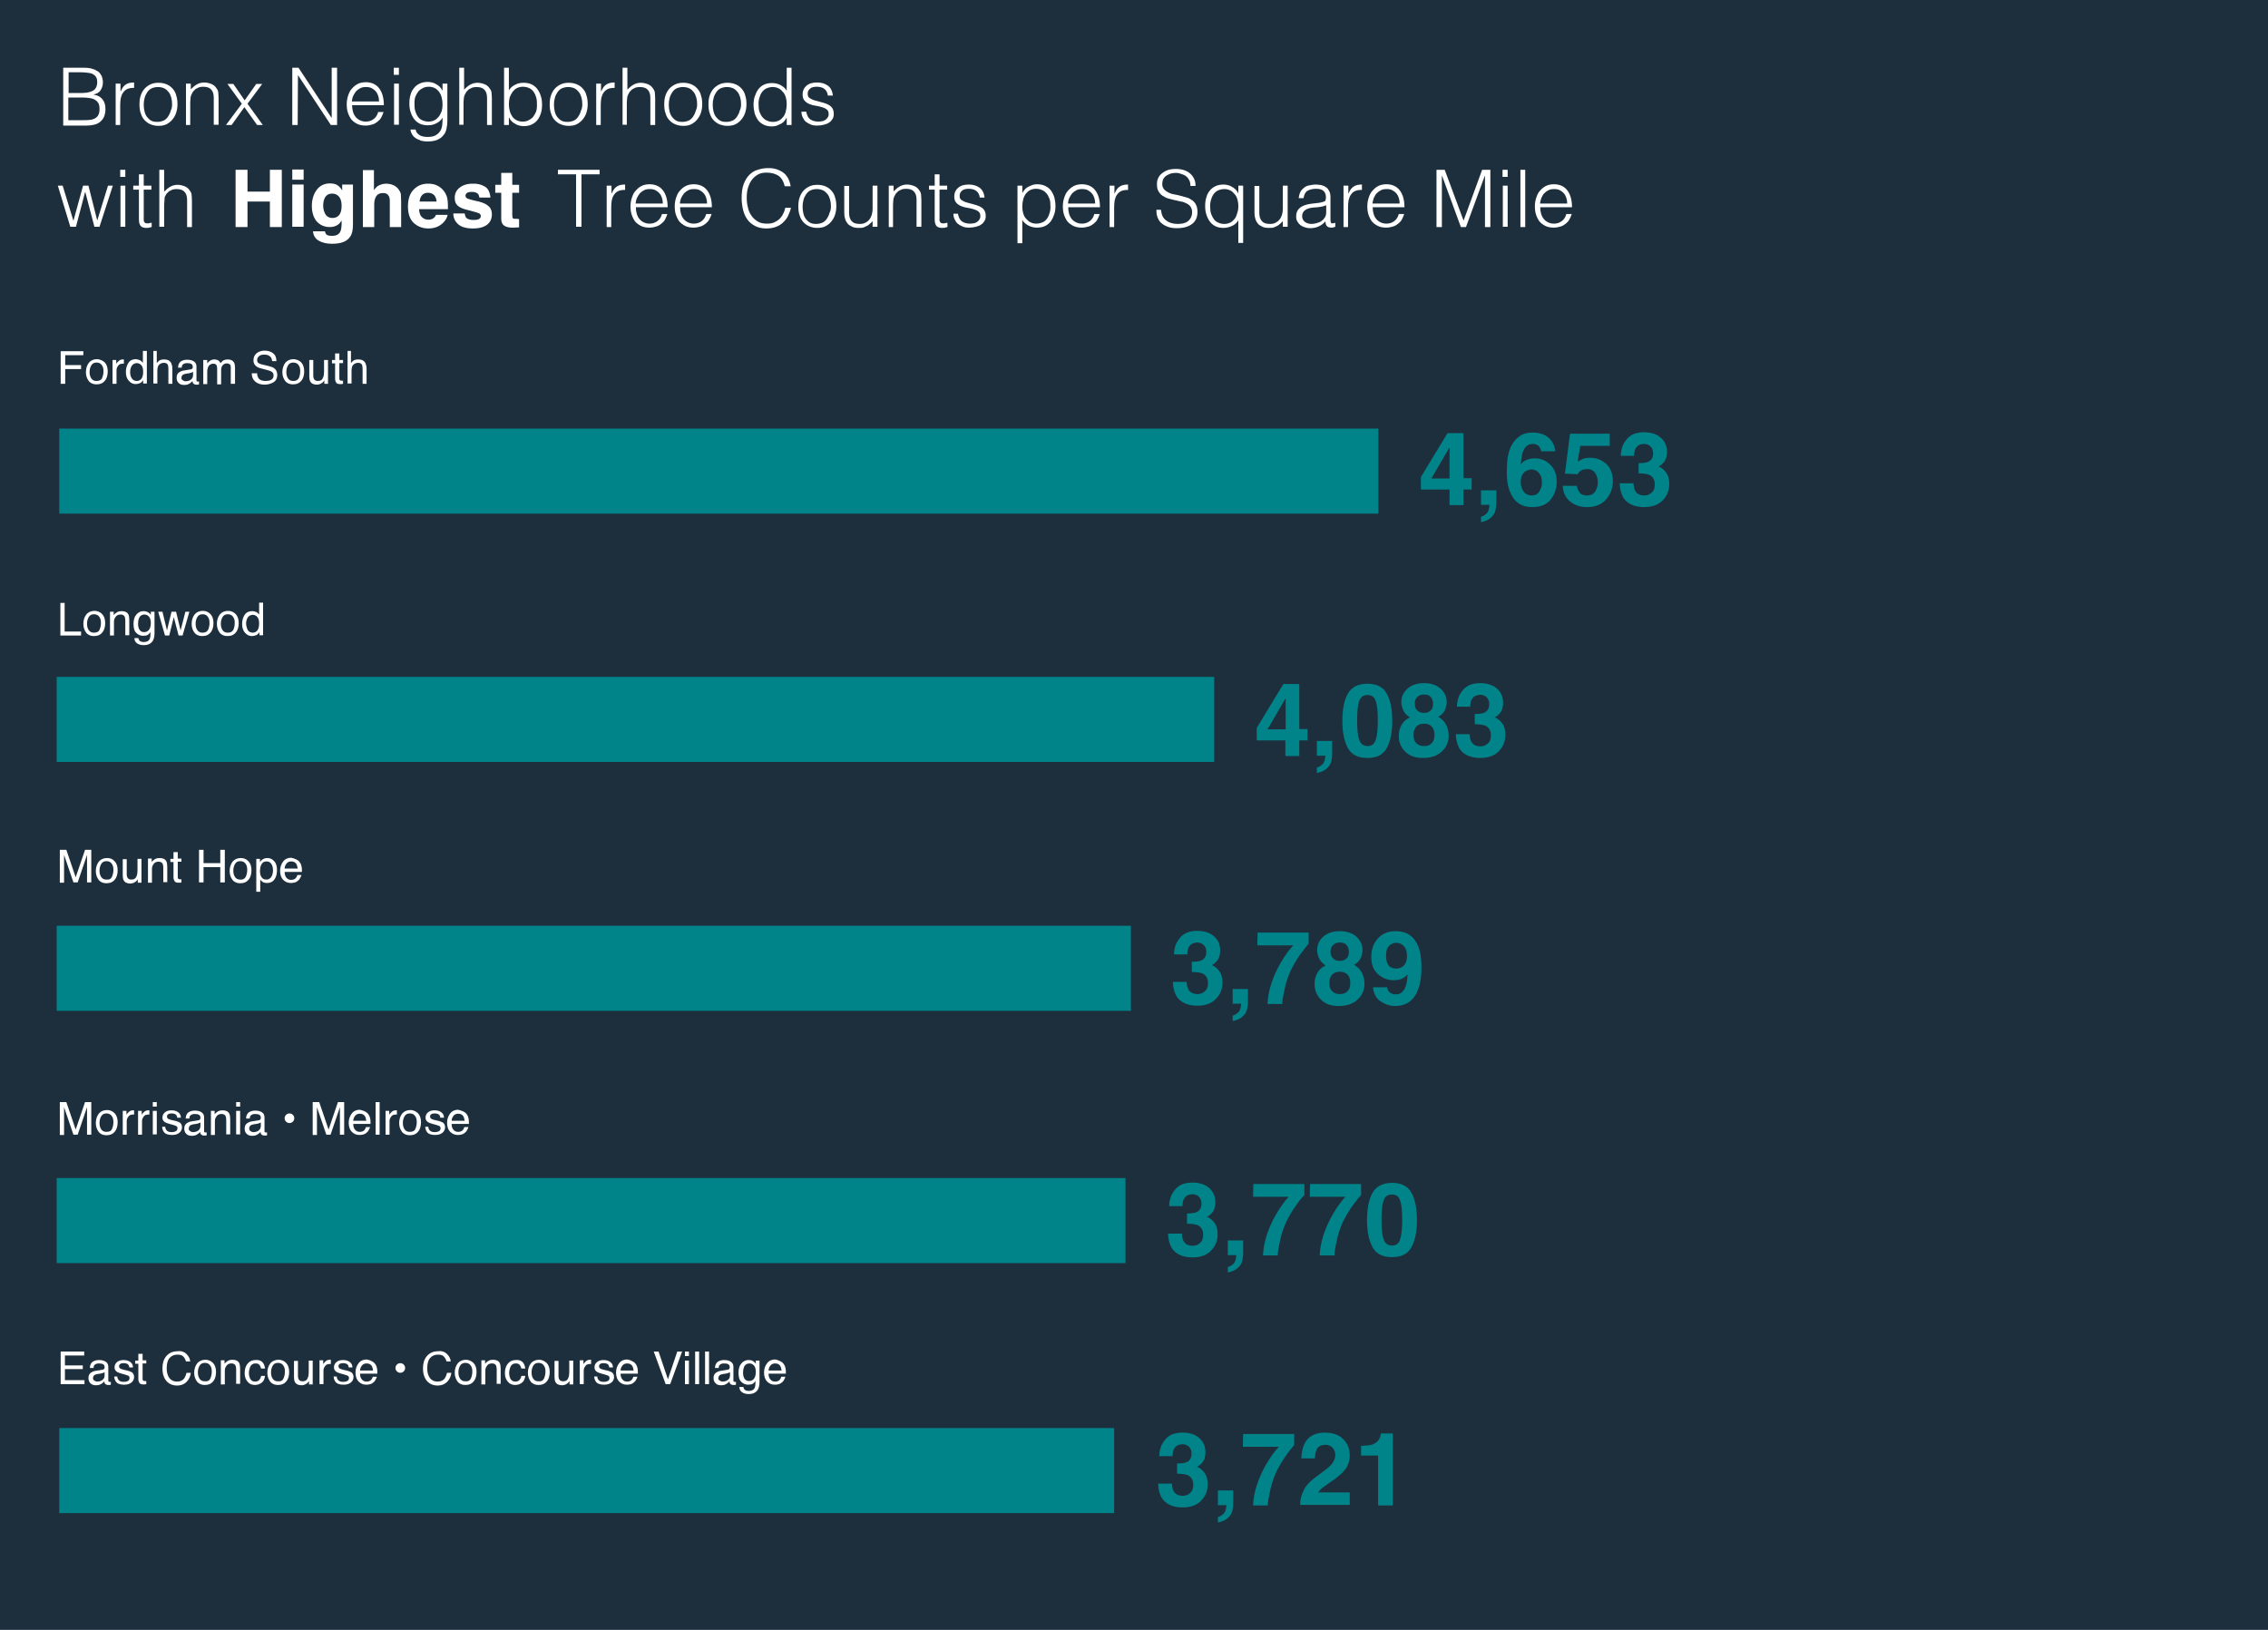 <?xml version="1.0" encoding="utf-8"?>
<!-- Generator: Adobe Illustrator 26.2.1, SVG Export Plug-In . SVG Version: 6.00 Build 0)  -->
<svg version="1.1" id="Layer_1" xmlns="http://www.w3.org/2000/svg" xmlns:xlink="http://www.w3.org/1999/xlink" x="0px" y="0px"
	 viewBox="0 0 800 575" style="enable-background:new 0 0 800 575;" xml:space="preserve">
<style type="text/css">
	.st0{fill-rule:evenodd;clip-rule:evenodd;fill:#1D2F3D;}
	.st1{enable-background:new    ;}
	.st2{fill:#00848A;}
	.st3{fill:#FFFFFF;}
</style>
<g id="lowest">
</g>
<g id="highest">
	<rect class="st0" width="800" height="575"/>
	<g>
		<g class="st1">
			<path class="st2" d="M461.2,257.3v3.9h-2.9v5.5h-4.9v-5.5h-10.1v-4.4l9.4-15.5h5.6v15.9H461.2z M447.1,257.3h6.4v-11L447.1,257.3
				z"/>
			<path class="st2" d="M469.6,268.5c-0.2,0.9-0.6,1.6-1.2,2.2c-0.6,0.7-1.4,1.2-2.2,1.5s-1.4,0.5-1.7,0.5v-1.9
				c1-0.3,1.7-0.8,2.2-1.4s0.7-1.6,0.8-2.8h-3v-5.2h5.4v4.5C469.9,266.8,469.8,267.7,469.6,268.5z"/>
			<path class="st2" d="M482.3,267.4c-3.2,0-5.5-1.1-6.8-3.4s-2-5.5-2-9.7s0.7-7.5,2-9.7s3.6-3.4,6.8-3.4s5.5,1.1,6.8,3.4
				c1.3,2.3,2,5.5,2,9.7s-0.7,7.4-2,9.7S485.6,267.4,482.3,267.4z M485.3,260.9c0.5-1.5,0.7-3.8,0.7-6.7c0-3.1-0.2-5.3-0.7-6.8
				s-1.4-2.2-2.9-2.2s-2.5,0.7-3,2.2s-0.7,3.8-0.7,6.8c0,2.9,0.2,5.2,0.7,6.7s1.5,2.3,3,2.3S484.8,262.5,485.3,260.9z"/>
			<path class="st2" d="M495.6,265.1c-1.5-1.5-2.2-3.3-2.2-5.5c0-1.4,0.3-2.7,1-3.9s1.6-2,2.9-2.6c-1.2-0.8-2-1.7-2.4-2.7
				s-0.6-1.8-0.6-2.7c0-1.9,0.7-3.4,2.1-4.7s3.4-2,5.9-2s4.5,0.7,5.9,2s2.1,2.9,2.1,4.7c0,0.8-0.2,1.7-0.6,2.7s-1.2,1.8-2.4,2.5
				c1.3,0.7,2.2,1.6,2.8,2.8s0.9,2.5,0.9,3.9c0,2.1-0.8,4-2.4,5.5s-3.8,2.3-6.7,2.3S497.1,266.6,495.6,265.1z M498.6,259.3
				c0,1.3,0.3,2.2,1,2.9s1.5,1,2.7,1s2-0.3,2.7-1s1-1.7,1-2.9c0-1.3-0.3-2.3-1-3s-1.6-1-2.7-1s-2,0.3-2.7,1S498.6,258,498.6,259.3z
				 M499.9,250.6c0.6,0.6,1.3,0.9,2.4,0.9c1,0,1.8-0.3,2.4-0.9s0.8-1.3,0.8-2.3c0-1-0.3-1.8-0.8-2.4s-1.3-0.9-2.4-0.9
				c-1,0-1.8,0.3-2.4,0.9s-0.9,1.4-0.9,2.4C499.1,249.3,499.3,250.1,499.9,250.6z"/>
			<path class="st2" d="M519.4,246.3c-0.6,0.8-0.8,1.8-0.8,3h-4.7c0-1.3,0.3-2.5,0.7-3.6c0.4-1,1.1-1.9,1.9-2.8
				c0.7-0.6,1.4-1.1,2.3-1.4s2-0.5,3.3-0.5c2.4,0,4.4,0.6,5.9,1.9s2.2,3,2.2,5.1c0,1.5-0.4,2.8-1.3,3.8c-0.6,0.6-1.1,1.1-1.8,1.3
				c0.5,0,1.1,0.4,2,1.2c1.3,1.2,1.9,2.8,1.9,4.9c0,2.2-0.7,4.1-2.2,5.7s-3.7,2.5-6.6,2.5c-3.6,0-6.1-1.2-7.5-3.5
				c-0.7-1.3-1.1-2.9-1.2-4.9h4.9c0,1,0.2,1.9,0.5,2.5c0.6,1.2,1.7,1.8,3.3,1.8c1,0,1.8-0.3,2.6-1s1.1-1.6,1.1-2.9
				c0-1.7-0.7-2.8-2-3.4c-0.8-0.3-2-0.5-3.7-0.5v-3.6c1.6,0,2.8-0.2,3.4-0.5c1.1-0.5,1.7-1.5,1.7-3c0-1-0.3-1.8-0.9-2.4
				s-1.4-0.9-2.4-0.9C520.8,245.2,519.9,245.6,519.4,246.3z"/>
		</g>
	</g>
	<g>
		<g class="st1">
			<path class="st2" d="M419.6,333.7c-0.6,0.8-0.8,1.8-0.8,3h-4.7c0-1.3,0.3-2.5,0.7-3.6c0.4-1,1.1-1.9,1.9-2.8
				c0.7-0.6,1.4-1.1,2.3-1.4s2-0.5,3.3-0.5c2.4,0,4.4,0.6,5.9,1.9s2.2,3,2.2,5.1c0,1.5-0.4,2.8-1.3,3.8c-0.6,0.6-1.1,1.1-1.8,1.3
				c0.5,0,1.1,0.4,2,1.2c1.3,1.2,1.9,2.8,1.9,4.9c0,2.2-0.7,4.1-2.2,5.7s-3.7,2.5-6.6,2.5c-3.6,0-6.1-1.2-7.5-3.5
				c-0.7-1.3-1.1-2.9-1.2-4.9h4.9c0,1,0.2,1.9,0.5,2.5c0.6,1.2,1.7,1.8,3.3,1.8c1,0,1.8-0.3,2.6-1s1.1-1.6,1.1-2.9
				c0-1.7-0.7-2.8-2-3.4c-0.8-0.3-2-0.5-3.7-0.5v-3.6c1.6,0,2.8-0.2,3.4-0.5c1.1-0.5,1.7-1.5,1.7-3c0-1-0.3-1.8-0.9-2.4
				s-1.4-0.9-2.4-0.9C421,332.6,420.1,333,419.6,333.7z"/>
			<path class="st2" d="M439.9,356c-0.2,0.9-0.6,1.6-1.2,2.2c-0.6,0.7-1.4,1.2-2.2,1.5s-1.4,0.5-1.7,0.5v-1.9c1-0.3,1.7-0.8,2.2-1.4
				s0.7-1.6,0.8-2.8h-3v-5.2h5.4v4.5C440.2,354.3,440.1,355.1,439.9,356z"/>
			<path class="st2" d="M458.5,336.9c-1.3,1.9-2.5,3.9-3.4,5.9c-0.7,1.6-1.4,3.5-1.9,5.8s-0.9,4.2-0.9,5.6h-5.2
				c0.2-4.6,1.7-9.3,4.5-14.3c1.8-3.1,3.4-5.2,4.6-6.4h-12.7l0.1-4.5h18v3.9C460.9,333.7,459.9,335,458.5,336.9z"/>
			<path class="st2" d="M465.9,352.6c-1.5-1.5-2.2-3.3-2.2-5.5c0-1.4,0.3-2.7,1-3.9s1.6-2,2.9-2.6c-1.2-0.8-2-1.7-2.4-2.7
				s-0.6-1.8-0.6-2.7c0-1.9,0.7-3.4,2.1-4.7s3.4-2,5.9-2s4.5,0.7,5.9,2s2.1,2.9,2.1,4.7c0,0.8-0.2,1.7-0.6,2.7s-1.2,1.8-2.4,2.5
				c1.3,0.7,2.2,1.6,2.8,2.8s0.9,2.5,0.9,3.9c0,2.1-0.8,4-2.4,5.5s-3.8,2.3-6.7,2.3S467.3,354.1,465.9,352.6z M468.9,346.8
				c0,1.3,0.3,2.2,1,2.9s1.5,1,2.7,1s2-0.3,2.7-1s1-1.7,1-2.9c0-1.3-0.3-2.3-1-3s-1.6-1-2.7-1s-2,0.3-2.7,1S468.9,345.5,468.9,346.8
				z M470.2,338.1c0.6,0.6,1.3,0.9,2.4,0.9c1,0,1.8-0.3,2.4-0.9s0.8-1.3,0.8-2.3c0-1-0.3-1.8-0.8-2.4s-1.3-0.9-2.4-0.9
				c-1,0-1.8,0.3-2.4,0.9s-0.9,1.4-0.9,2.4C469.3,336.7,469.6,337.5,470.2,338.1z"/>
			<path class="st2" d="M492.1,354.9c-1.9,0-3.6-0.6-5.2-1.7s-2.4-2.8-2.6-4.9h5c0.1,0.8,0.4,1.4,0.9,1.8s1.2,0.7,2.1,0.7
				c1.7,0,2.8-0.9,3.5-2.7c0.4-1,0.6-2.5,0.7-4.4c-0.5,0.6-0.9,1-1.5,1.3c-0.9,0.6-2.1,0.8-3.5,0.8c-2,0-3.8-0.7-5.4-2.1
				s-2.4-3.4-2.4-6.1c0-2.7,0.8-4.9,2.4-6.6s3.6-2.5,6.1-2.5c3.9,0,6.5,1.7,8,5.2c0.8,1.9,1.2,4.5,1.2,7.7c0,3.1-0.4,5.7-1.2,7.7
				C498.8,352.9,496.1,354.9,492.1,354.9z M490.3,333.4c-1,0.8-1.4,2-1.4,3.8c0,1.5,0.3,2.6,0.9,3.4s1.6,1.1,2.8,1.1
				c0.7,0,1.3-0.2,2-0.6c1.1-0.7,1.7-2,1.7-3.8c0-1.4-0.3-2.6-1-3.4s-1.6-1.3-2.8-1.3C491.7,332.6,490.9,332.9,490.3,333.4z"/>
		</g>
	</g>
	<g>
		<g class="st1">
			<path class="st2" d="M417.9,422.5c-0.6,0.8-0.8,1.8-0.8,3h-4.7c0-1.3,0.3-2.5,0.7-3.6c0.4-1,1.1-1.9,1.9-2.8
				c0.7-0.6,1.4-1.1,2.3-1.4s2-0.5,3.3-0.5c2.4,0,4.4,0.6,5.9,1.9s2.2,3,2.2,5.1c0,1.5-0.4,2.8-1.3,3.8c-0.6,0.6-1.1,1.1-1.8,1.3
				c0.5,0,1.1,0.4,2,1.2c1.3,1.2,1.9,2.8,1.9,4.9c0,2.2-0.7,4.1-2.2,5.7s-3.7,2.5-6.6,2.5c-3.6,0-6.1-1.2-7.5-3.5
				c-0.7-1.3-1.1-2.9-1.2-4.9h4.9c0,1,0.2,1.9,0.5,2.5c0.6,1.2,1.7,1.8,3.3,1.8c1,0,1.8-0.3,2.6-1s1.1-1.6,1.1-2.9
				c0-1.7-0.7-2.8-2-3.4c-0.8-0.3-2-0.5-3.7-0.5v-3.6c1.6,0,2.8-0.2,3.4-0.5c1.1-0.5,1.7-1.5,1.7-3c0-1-0.3-1.8-0.9-2.4
				s-1.4-0.9-2.4-0.9C419.3,421.4,418.5,421.7,417.9,422.5z"/>
			<path class="st2" d="M438.2,444.7c-0.2,0.9-0.6,1.6-1.2,2.2c-0.6,0.7-1.4,1.2-2.2,1.5s-1.4,0.5-1.7,0.5v-1.9
				c1-0.3,1.7-0.8,2.2-1.4s0.7-1.6,0.8-2.8h-3v-5.2h5.4v4.5C438.5,443,438.4,443.8,438.2,444.7z"/>
			<path class="st2" d="M456.9,425.6c-1.3,1.9-2.5,3.9-3.4,5.9c-0.7,1.6-1.4,3.5-1.9,5.8s-0.9,4.2-0.9,5.6h-5.2
				c0.2-4.6,1.7-9.3,4.5-14.3c1.8-3.1,3.4-5.2,4.6-6.4H442l0.1-4.5h18v3.9C459.3,422.4,458.2,423.7,456.9,425.6z"/>
			<path class="st2" d="M476.9,425.6c-1.3,1.9-2.5,3.9-3.4,5.9c-0.7,1.6-1.4,3.5-1.9,5.8s-0.9,4.2-0.9,5.6h-5.2
				c0.2-4.6,1.7-9.3,4.5-14.3c1.8-3.1,3.4-5.2,4.6-6.4H462l0.1-4.5h18v3.9C479.3,422.4,478.3,423.7,476.9,425.6z"/>
			<path class="st2" d="M491,443.5c-3.2,0-5.5-1.1-6.8-3.4s-2-5.5-2-9.7s0.7-7.5,2-9.7s3.6-3.4,6.8-3.4s5.5,1.1,6.8,3.4
				c1.3,2.3,2,5.5,2,9.7s-0.7,7.4-2,9.7S494.3,443.5,491,443.5z M493.9,437.1c0.5-1.5,0.7-3.8,0.7-6.7c0-3.1-0.2-5.3-0.7-6.8
				s-1.4-2.2-2.9-2.2s-2.5,0.7-3,2.2s-0.7,3.8-0.7,6.8c0,2.9,0.2,5.2,0.7,6.7s1.5,2.3,3,2.3S493.5,438.7,493.9,437.1z"/>
		</g>
	</g>
	<g>
		<g class="st1">
			<path class="st2" d="M414.4,510.7c-0.6,0.8-0.8,1.8-0.8,3h-4.7c0-1.3,0.3-2.5,0.7-3.6c0.4-1,1.1-1.9,1.9-2.8
				c0.7-0.6,1.4-1.1,2.3-1.4s2-0.5,3.3-0.5c2.4,0,4.4,0.6,5.9,1.9s2.2,3,2.2,5.1c0,1.5-0.4,2.8-1.3,3.8c-0.6,0.6-1.1,1.1-1.8,1.3
				c0.5,0,1.1,0.4,2,1.2c1.3,1.2,1.9,2.8,1.9,4.9c0,2.2-0.7,4.1-2.2,5.7s-3.7,2.5-6.6,2.5c-3.6,0-6.1-1.2-7.5-3.5
				c-0.7-1.3-1.1-2.9-1.2-4.9h4.9c0,1,0.2,1.9,0.5,2.5c0.6,1.2,1.7,1.8,3.3,1.8c1,0,1.8-0.3,2.6-1s1.1-1.6,1.1-2.9
				c0-1.7-0.7-2.8-2-3.4c-0.8-0.3-2-0.5-3.7-0.5v-3.6c1.6,0,2.8-0.2,3.4-0.5c1.1-0.5,1.7-1.5,1.7-3c0-1-0.3-1.8-0.9-2.4
				s-1.4-0.9-2.4-0.9C415.8,509.6,415,509.9,414.4,510.7z"/>
			<path class="st2" d="M434.7,532.9c-0.2,0.9-0.6,1.6-1.2,2.2c-0.6,0.7-1.4,1.2-2.2,1.5s-1.4,0.5-1.7,0.5v-1.9
				c1-0.3,1.7-0.8,2.2-1.4s0.7-1.6,0.8-2.8h-3v-5.2h5.4v4.5C435,531.2,434.9,532,434.7,532.9z"/>
			<path class="st2" d="M453.4,513.8c-1.3,1.9-2.5,3.9-3.4,5.9c-0.7,1.6-1.4,3.5-1.9,5.8s-0.9,4.2-0.9,5.6H442
				c0.2-4.6,1.7-9.3,4.5-14.3c1.8-3.1,3.4-5.2,4.6-6.4h-12.7l0.1-4.5h18v3.9C455.8,510.6,454.7,511.9,453.4,513.8z"/>
			<path class="st2" d="M470.1,510.8c-0.6-0.7-1.5-1.1-2.6-1.1c-1.5,0-2.6,0.6-3.1,1.7c-0.3,0.7-0.5,1.7-0.6,3.1H459
				c0.1-2.2,0.5-3.9,1.2-5.3c1.3-2.5,3.7-3.8,7.1-3.8c2.7,0,4.8,0.7,6.4,2.2s2.4,3.5,2.4,5.9c0,1.9-0.6,3.6-1.7,5
				c-0.7,1-2,2.1-3.6,3.3l-2,1.4c-1.3,0.9-2.1,1.5-2.6,1.9s-0.9,0.9-1.2,1.4h11.1v4.4h-17.5c0-1.8,0.4-3.5,1.2-5
				c0.7-1.7,2.4-3.5,5.1-5.4c2.3-1.7,3.8-2.8,4.5-3.6c1-1.1,1.6-2.3,1.6-3.7C471,512.4,470.7,511.5,470.1,510.8z"/>
			<path class="st2" d="M491.2,531.1h-5.1v-17.6h-6v-3.4c1.6-0.1,2.7-0.2,3.3-0.3c1-0.2,1.8-0.7,2.5-1.3c0.4-0.5,0.8-1.1,1-1.8
				c0.1-0.5,0.2-0.8,0.2-1h4.2V531.1z"/>
		</g>
	</g>
	<g>
		<g class="st1">
			<path class="st2" d="M519.1,168.8v3.9h-2.9v5.5h-4.9v-5.5h-10.1v-4.4l9.4-15.5h5.6v15.9H519.1z M504.9,168.8h6.4v-11L504.9,168.8
				z"/>
			<path class="st2" d="M527.5,180c-0.2,0.9-0.6,1.6-1.2,2.2c-0.6,0.7-1.4,1.2-2.2,1.5s-1.4,0.5-1.7,0.5v-1.9c1-0.3,1.7-0.8,2.2-1.4
				s0.7-1.6,0.8-2.8h-3V173h5.4v4.5C527.8,178.3,527.7,179.1,527.5,180z"/>
			<path class="st2" d="M541.3,161.7c2.3,0,4.1,0.8,5.6,2.3s2.2,3.5,2.2,5.9c0,2.4-0.7,4.5-2.1,6.3s-3.6,2.7-6.6,2.7
				c-3.2,0-5.6-1.3-7.1-4c-1.2-2.1-1.8-4.8-1.8-8.1c0-1.9,0.1-3.5,0.2-4.7c0.3-2.2,0.9-4,1.7-5.4c0.7-1.2,1.7-2.2,2.9-3
				s2.6-1.1,4.2-1.1c2.4,0,4.3,0.6,5.7,1.8s2.2,2.8,2.4,4.8h-5c0-0.4-0.2-0.9-0.5-1.4c-0.5-0.8-1.4-1.2-2.4-1.2
				c-1.6,0-2.8,0.9-3.5,2.7c-0.4,1-0.6,2.5-0.8,4.5c0.6-0.7,1.3-1.3,2.2-1.6S540.2,161.7,541.3,161.7z M537.9,166.4
				c-1,0.8-1.5,2-1.5,3.7c0,1.4,0.4,2.5,1.1,3.4s1.7,1.3,2.8,1.3c1.1,0,2-0.4,2.6-1.3s1-1.9,1-3.3c0-1.5-0.4-2.6-1.1-3.4
				s-1.6-1.2-2.7-1.2C539.3,165.7,538.6,165.9,537.9,166.4z"/>
			<path class="st2" d="M559.9,165.5c-0.6,0-1.1,0.1-1.6,0.2c-0.8,0.3-1.4,0.8-1.8,1.6l-4.5-0.2l1.8-14.1h14v4.3h-10.4l-0.9,5.6
				c0.8-0.5,1.4-0.8,1.8-1c0.7-0.3,1.6-0.4,2.7-0.4c2.1,0,3.9,0.7,5.5,2.1s2.4,3.5,2.4,6.2c0,2.4-0.8,4.5-2.3,6.3s-3.8,2.8-6.8,2.8
				c-2.4,0-4.4-0.7-6-2s-2.4-3.1-2.6-5.5h5c0.2,1.1,0.6,1.9,1.1,2.5s1.4,0.9,2.5,0.9c1.2,0,2.2-0.4,2.8-1.3s1-2,1-3.3
				c0-1.3-0.3-2.4-0.9-3.3S561.2,165.5,559.9,165.5z"/>
			<path class="st2" d="M577.2,157.8c-0.6,0.8-0.8,1.8-0.8,3h-4.7c0-1.3,0.3-2.5,0.7-3.6c0.4-1,1.1-1.9,1.9-2.8
				c0.7-0.6,1.4-1.1,2.3-1.4s2-0.5,3.3-0.5c2.4,0,4.4,0.6,5.9,1.9s2.2,3,2.2,5.1c0,1.5-0.4,2.8-1.3,3.8c-0.6,0.6-1.1,1.1-1.8,1.3
				c0.5,0,1.1,0.4,2,1.2c1.3,1.2,1.9,2.8,1.9,4.9c0,2.2-0.7,4.1-2.2,5.7s-3.7,2.5-6.6,2.5c-3.6,0-6.1-1.2-7.5-3.5
				c-0.7-1.3-1.1-2.9-1.2-4.9h4.9c0,1,0.2,1.9,0.5,2.5c0.6,1.2,1.7,1.8,3.3,1.8c1,0,1.8-0.3,2.6-1s1.1-1.6,1.1-2.9
				c0-1.7-0.7-2.8-2-3.4c-0.8-0.3-2-0.5-3.7-0.5v-3.6c1.6,0,2.8-0.2,3.4-0.5c1.1-0.5,1.7-1.5,1.7-3c0-1-0.3-1.8-0.9-2.4
				s-1.4-0.9-2.4-0.9C578.6,156.7,577.8,157,577.2,157.8z"/>
		</g>
	</g>
	<rect x="20" y="238.8" class="st2" width="408.3" height="30"/>
	<rect x="20" y="326.6" class="st2" width="378.9" height="30"/>
	<rect x="20" y="415.6" class="st2" width="377" height="30"/>
	<rect x="20.9" y="503.8" class="st2" width="372.1" height="30"/>
	<rect x="20.9" y="151.2" class="st2" width="465.3" height="30"/>
	<g class="st1">
		<path class="st3" d="M21.4,123.9h8v1.4h-6.4v3.5h5.6v1.4h-5.6v5.2h-1.6V123.9z"/>
		<path class="st3" d="M36.9,127.8c0.7,0.7,1.1,1.8,1.1,3.2c0,1.3-0.3,2.5-1,3.3c-0.7,0.9-1.7,1.3-3,1.3c-1.1,0-2.1-0.4-2.7-1.2
			s-1-1.8-1-3.1c0-1.4,0.4-2.5,1.1-3.4c0.7-0.8,1.7-1.2,2.9-1.2C35.2,126.8,36.1,127.1,36.9,127.8z M36,133.4
			c0.3-0.7,0.5-1.5,0.5-2.4c0-0.8-0.1-1.4-0.4-1.9c-0.4-0.8-1.1-1.2-2-1.2c-0.9,0-1.5,0.3-1.9,1c-0.4,0.7-0.6,1.4-0.6,2.4
			c0,0.9,0.2,1.6,0.6,2.2c0.4,0.6,1,0.9,1.8,0.9C35,134.4,35.7,134.1,36,133.4z"/>
		<path class="st3" d="M39.7,127h1.3v1.4c0.1-0.3,0.4-0.6,0.8-1c0.4-0.4,0.9-0.6,1.5-0.6c0,0,0.1,0,0.1,0s0.2,0,0.3,0v1.5
			c-0.1,0-0.2,0-0.2,0s-0.1,0-0.2,0c-0.7,0-1.3,0.2-1.6,0.7c-0.4,0.5-0.6,1-0.6,1.6v4.8h-1.4V127z"/>
		<path class="st3" d="M49.6,127.2c0.2,0.2,0.5,0.4,0.8,0.8v-4.2h1.4v11.5h-1.3v-1.2c-0.3,0.5-0.7,0.9-1.2,1.1s-1,0.3-1.5,0.3
			c-0.9,0-1.7-0.4-2.4-1.2s-1-1.8-1-3.1c0-1.2,0.3-2.3,0.9-3.2c0.6-0.9,1.5-1.3,2.7-1.3C48.7,126.8,49.2,127,49.6,127.2z
			 M46.5,133.5c0.4,0.6,1,0.9,1.8,0.9c0.6,0,1.2-0.3,1.6-0.8c0.4-0.6,0.6-1.4,0.6-2.4c0-1.1-0.2-1.8-0.6-2.3s-1-0.8-1.6-0.8
			c-0.7,0-1.3,0.3-1.7,0.8s-0.7,1.3-0.7,2.4C45.9,132.2,46.1,132.9,46.5,133.5z"/>
		<path class="st3" d="M53.9,123.8h1.4v4.3c0.3-0.4,0.6-0.7,0.9-0.9c0.5-0.3,1-0.4,1.7-0.4c1.2,0,2,0.4,2.5,1.3
			c0.2,0.5,0.4,1.1,0.4,1.9v5.4h-1.4v-5.3c0-0.6-0.1-1.1-0.2-1.4c-0.3-0.5-0.7-0.7-1.4-0.7c-0.6,0-1.1,0.2-1.6,0.6
			c-0.5,0.4-0.7,1.2-0.7,2.3v4.4h-1.4V123.8z"/>
		<path class="st3" d="M67.3,130.3c0.3,0,0.5-0.2,0.6-0.4c0.1-0.1,0.1-0.3,0.1-0.5c0-0.5-0.2-0.8-0.5-1c-0.3-0.2-0.8-0.3-1.5-0.3
			c-0.7,0-1.3,0.2-1.6,0.6c-0.2,0.2-0.3,0.5-0.3,1h-1.3c0-1,0.4-1.8,1-2.2c0.6-0.4,1.4-0.6,2.2-0.6c1,0,1.8,0.2,2.4,0.6
			c0.6,0.4,0.9,1,0.9,1.8v4.8c0,0.1,0,0.3,0.1,0.4c0.1,0.1,0.2,0.1,0.4,0.1c0.1,0,0.1,0,0.2,0s0.2,0,0.2,0v1
			c-0.2,0.1-0.4,0.1-0.5,0.1c-0.1,0-0.3,0-0.5,0c-0.5,0-0.8-0.2-1.1-0.5c-0.1-0.2-0.2-0.4-0.2-0.8c-0.3,0.4-0.7,0.7-1.2,1
			c-0.5,0.3-1.1,0.4-1.8,0.4c-0.8,0-1.4-0.2-1.9-0.7s-0.7-1.1-0.7-1.8c0-0.8,0.2-1.4,0.7-1.8c0.5-0.4,1.1-0.7,1.9-0.8L67.3,130.3z
			 M64.4,134.1c0.3,0.2,0.6,0.4,1.1,0.4c0.5,0,1-0.1,1.4-0.3c0.8-0.4,1.2-1,1.2-1.9v-1.1c-0.2,0.1-0.4,0.2-0.7,0.3
			c-0.3,0.1-0.5,0.1-0.8,0.2l-0.8,0.1c-0.5,0.1-0.9,0.2-1.1,0.3c-0.4,0.2-0.7,0.6-0.7,1.2C63.9,133.5,64.1,133.9,64.4,134.1z"/>
		<path class="st3" d="M71.7,127h1.4v1.2c0.3-0.4,0.6-0.7,0.9-0.9c0.5-0.3,1-0.5,1.6-0.5c0.7,0,1.2,0.2,1.6,0.5
			c0.2,0.2,0.4,0.5,0.6,0.8c0.3-0.4,0.7-0.8,1.1-1s0.9-0.3,1.4-0.3c1.1,0,1.9,0.4,2.3,1.2c0.2,0.4,0.3,1,0.3,1.8v5.6h-1.5v-5.8
			c0-0.6-0.1-0.9-0.4-1.1c-0.3-0.2-0.6-0.3-1-0.3c-0.6,0-1,0.2-1.4,0.6s-0.6,1-0.6,1.9v4.9h-1.4v-5.5c0-0.6-0.1-1-0.2-1.2
			c-0.2-0.4-0.6-0.6-1.2-0.6c-0.5,0-1,0.2-1.4,0.6c-0.4,0.4-0.7,1.2-0.7,2.2v4.4h-1.4V127z"/>
		<path class="st3" d="M90.7,131.7c0,0.7,0.2,1.2,0.4,1.6c0.5,0.8,1.4,1.1,2.6,1.1c0.6,0,1.1-0.1,1.5-0.2c0.9-0.3,1.3-0.9,1.3-1.7
			c0-0.6-0.2-1.1-0.6-1.3c-0.4-0.3-1-0.5-1.8-0.7l-1.5-0.4c-1-0.2-1.7-0.5-2.1-0.8c-0.7-0.5-1.1-1.2-1.1-2.1c0-1,0.3-1.9,1-2.5
			s1.7-1,2.9-1c1.2,0,2.2,0.3,3,0.9c0.8,0.6,1.2,1.5,1.2,2.8h-1.5c-0.1-0.6-0.2-1.1-0.5-1.4c-0.5-0.6-1.2-0.9-2.3-0.9
			c-0.9,0-1.5,0.2-1.9,0.6s-0.6,0.8-0.6,1.3c0,0.6,0.2,1,0.7,1.2c0.3,0.2,1,0.4,2,0.6l1.6,0.4c0.8,0.2,1.3,0.4,1.7,0.7
			c0.7,0.5,1.1,1.3,1.1,2.3c0,1.3-0.5,2.2-1.4,2.7c-0.9,0.5-1.9,0.8-3.1,0.8c-1.4,0-2.5-0.4-3.3-1.1c-0.8-0.7-1.2-1.7-1.2-2.9H90.7z
			"/>
		<path class="st3" d="M106.2,127.8c0.7,0.7,1.1,1.8,1.1,3.2c0,1.3-0.3,2.5-1,3.3c-0.7,0.9-1.7,1.3-3,1.3c-1.1,0-2.1-0.4-2.7-1.2
			s-1-1.8-1-3.1c0-1.4,0.4-2.5,1.1-3.4c0.7-0.8,1.7-1.2,2.9-1.2C104.6,126.8,105.5,127.1,106.2,127.8z M105.4,133.4
			c0.3-0.7,0.5-1.5,0.5-2.4c0-0.8-0.1-1.4-0.4-1.9c-0.4-0.8-1.1-1.2-2-1.2c-0.9,0-1.5,0.3-1.9,1c-0.4,0.7-0.6,1.4-0.6,2.4
			c0,0.9,0.2,1.6,0.6,2.2c0.4,0.6,1,0.9,1.8,0.9C104.4,134.4,105,134.1,105.4,133.4z"/>
		<path class="st3" d="M110.5,127v5.6c0,0.4,0.1,0.8,0.2,1c0.2,0.5,0.7,0.8,1.4,0.8c1,0,1.6-0.4,1.9-1.3c0.2-0.5,0.3-1.1,0.3-1.9
			V127h1.4v8.4h-1.3l0-1.2c-0.2,0.3-0.4,0.6-0.7,0.8c-0.5,0.4-1.2,0.7-1.9,0.7c-1.2,0-2-0.4-2.4-1.2c-0.2-0.4-0.3-1-0.3-1.7V127
			H110.5z"/>
		<path class="st3" d="M118.3,124.7h1.4v2.3h1.3v1.1h-1.3v5.5c0,0.3,0.1,0.5,0.3,0.6c0.1,0.1,0.3,0.1,0.5,0.1c0.1,0,0.1,0,0.2,0
			c0.1,0,0.2,0,0.3,0v1.1c-0.2,0-0.3,0.1-0.5,0.1c-0.2,0-0.4,0-0.6,0c-0.7,0-1.1-0.2-1.3-0.5s-0.4-0.8-0.4-1.3v-5.5h-1.1V127h1.1
			V124.7z"/>
		<path class="st3" d="M122.4,123.8h1.4v4.3c0.3-0.4,0.6-0.7,0.9-0.9c0.5-0.3,1-0.4,1.7-0.4c1.2,0,2,0.4,2.5,1.3
			c0.2,0.5,0.4,1.1,0.4,1.9v5.4h-1.4v-5.3c0-0.6-0.1-1.1-0.2-1.4c-0.3-0.5-0.7-0.7-1.4-0.7c-0.6,0-1.1,0.2-1.6,0.6
			c-0.5,0.4-0.7,1.2-0.7,2.3v4.4h-1.4V123.8z"/>
	</g>
	<g class="st1">
		<path class="st3" d="M21.2,212.7h1.6v10.1h5.8v1.4h-7.3V212.7z"/>
		<path class="st3" d="M36,216.6c0.7,0.7,1.1,1.8,1.1,3.2c0,1.3-0.3,2.5-1,3.3c-0.7,0.9-1.7,1.3-3,1.3c-1.1,0-2.1-0.4-2.7-1.2
			s-1-1.8-1-3.1c0-1.4,0.4-2.5,1.1-3.4c0.7-0.8,1.7-1.2,2.9-1.2C34.3,215.5,35.3,215.9,36,216.6z M35.1,222.2
			c0.3-0.7,0.5-1.5,0.5-2.4c0-0.8-0.1-1.4-0.4-1.9c-0.4-0.8-1.1-1.2-2-1.2c-0.9,0-1.5,0.3-1.9,1c-0.4,0.7-0.6,1.4-0.6,2.4
			c0,0.9,0.2,1.6,0.6,2.2c0.4,0.6,1,0.9,1.8,0.9C34.1,223.2,34.8,222.9,35.1,222.2z"/>
		<path class="st3" d="M38.8,215.8h1.3v1.2c0.4-0.5,0.8-0.8,1.3-1.1c0.4-0.2,0.9-0.3,1.5-0.3c1.2,0,2,0.4,2.4,1.2
			c0.2,0.5,0.3,1.1,0.3,1.9v5.4h-1.4v-5.3c0-0.5-0.1-0.9-0.2-1.2c-0.2-0.5-0.7-0.8-1.4-0.8c-0.3,0-0.6,0-0.8,0.1
			c-0.4,0.1-0.7,0.3-1,0.7c-0.2,0.3-0.4,0.6-0.5,0.9s-0.1,0.7-0.1,1.3v4.4h-1.4V215.8z"/>
		<path class="st3" d="M52.4,216.1c0.3,0.2,0.5,0.4,0.8,0.8v-1.1h1.3v7.6c0,1.1-0.2,1.9-0.5,2.5c-0.6,1.1-1.7,1.7-3.3,1.7
			c-0.9,0-1.7-0.2-2.3-0.6c-0.6-0.4-1-1-1-1.9h1.4c0.1,0.4,0.2,0.7,0.4,0.9c0.3,0.3,0.8,0.5,1.5,0.5c1.1,0,1.8-0.4,2.1-1.1
			c0.2-0.4,0.3-1.2,0.3-2.4c-0.3,0.4-0.6,0.7-1,1c-0.4,0.2-0.9,0.3-1.6,0.3c-0.9,0-1.7-0.3-2.4-1c-0.7-0.6-1-1.7-1-3.2
			c0-1.4,0.3-2.5,1-3.3c0.7-0.8,1.5-1.2,2.5-1.2C51.3,215.6,51.9,215.8,52.4,216.1z M52.6,217.6c-0.4-0.5-1-0.8-1.6-0.8
			c-1,0-1.7,0.5-2,1.4c-0.2,0.5-0.3,1.1-0.3,1.9c0,0.9,0.2,1.7,0.6,2.2s0.9,0.7,1.5,0.7c1,0,1.7-0.5,2.1-1.4
			c0.2-0.5,0.3-1.1,0.3-1.8C53.2,218.9,53,218.1,52.6,217.6z"/>
		<path class="st3" d="M57.3,215.8l1.6,6.6l1.6-6.6h1.6l1.6,6.6l1.7-6.6h1.4l-2.4,8.4H63l-1.7-6.5l-1.6,6.5h-1.5l-2.4-8.4H57.3z"/>
		<path class="st3" d="M74.2,216.6c0.7,0.7,1.1,1.8,1.1,3.2c0,1.3-0.3,2.5-1,3.3c-0.7,0.9-1.7,1.3-3,1.3c-1.1,0-2.1-0.4-2.7-1.2
			s-1-1.8-1-3.1c0-1.4,0.4-2.5,1.1-3.4c0.7-0.8,1.7-1.2,2.9-1.2C72.6,215.5,73.5,215.9,74.2,216.6z M73.4,222.2
			c0.3-0.7,0.5-1.5,0.5-2.4c0-0.8-0.1-1.4-0.4-1.9c-0.4-0.8-1.1-1.2-2-1.2c-0.9,0-1.5,0.3-1.9,1c-0.4,0.7-0.6,1.4-0.6,2.4
			c0,0.9,0.2,1.6,0.6,2.2c0.4,0.6,1,0.9,1.8,0.9C72.4,223.2,73,222.9,73.4,222.2z"/>
		<path class="st3" d="M83.1,216.6c0.7,0.7,1.1,1.8,1.1,3.2c0,1.3-0.3,2.5-1,3.3c-0.7,0.9-1.7,1.3-3,1.3c-1.1,0-2.1-0.4-2.7-1.2
			s-1-1.8-1-3.1c0-1.4,0.4-2.5,1.1-3.4c0.7-0.8,1.7-1.2,2.9-1.2C81.5,215.5,82.4,215.9,83.1,216.6z M82.3,222.2
			c0.3-0.7,0.5-1.5,0.5-2.4c0-0.8-0.1-1.4-0.4-1.9c-0.4-0.8-1.1-1.2-2-1.2c-0.9,0-1.5,0.3-1.9,1c-0.4,0.7-0.6,1.4-0.6,2.4
			c0,0.9,0.2,1.6,0.6,2.2c0.4,0.6,1,0.9,1.8,0.9C81.3,223.2,81.9,222.9,82.3,222.2z"/>
		<path class="st3" d="M90.6,216c0.2,0.2,0.5,0.4,0.8,0.8v-4.2h1.4v11.5h-1.3V223c-0.3,0.5-0.7,0.9-1.2,1.1s-1,0.3-1.5,0.3
			c-0.9,0-1.7-0.4-2.4-1.2s-1-1.8-1-3.1c0-1.2,0.3-2.3,0.9-3.2c0.6-0.9,1.5-1.3,2.7-1.3C89.6,215.6,90.1,215.8,90.6,216z
			 M87.4,222.3c0.4,0.6,1,0.9,1.8,0.9c0.6,0,1.2-0.3,1.6-0.8c0.4-0.6,0.6-1.4,0.6-2.4c0-1.1-0.2-1.8-0.6-2.3s-1-0.8-1.6-0.8
			c-0.7,0-1.3,0.3-1.7,0.8s-0.7,1.3-0.7,2.4C86.9,221,87.1,221.7,87.4,222.3z"/>
	</g>
	<g class="st1">
		<path class="st3" d="M21.2,299.8h2.2l3.3,9.7l3.3-9.7h2.2v11.5h-1.5v-6.8c0-0.2,0-0.6,0-1.2c0-0.5,0-1.1,0-1.7l-3.3,9.7h-1.5
			l-3.3-9.7v0.4c0,0.3,0,0.7,0,1.3s0,1,0,1.3v6.8h-1.5V299.8z"/>
		<path class="st3" d="M40.4,303.8c0.7,0.7,1.1,1.8,1.1,3.2c0,1.3-0.3,2.5-1,3.3c-0.7,0.9-1.7,1.3-3,1.3c-1.1,0-2.1-0.4-2.7-1.2
			s-1-1.8-1-3.1c0-1.4,0.4-2.5,1.1-3.4c0.7-0.8,1.7-1.2,2.9-1.2C38.8,302.7,39.7,303,40.4,303.8z M39.5,309.3
			c0.3-0.7,0.5-1.5,0.5-2.4c0-0.8-0.1-1.4-0.4-1.9c-0.4-0.8-1.1-1.2-2-1.2c-0.9,0-1.5,0.3-1.9,1c-0.4,0.7-0.6,1.4-0.6,2.4
			c0,0.9,0.2,1.6,0.6,2.2c0.4,0.6,1,0.9,1.8,0.9C38.6,310.4,39.2,310,39.5,309.3z"/>
		<path class="st3" d="M44.7,302.9v5.6c0,0.4,0.1,0.8,0.2,1c0.2,0.5,0.7,0.8,1.4,0.8c1,0,1.6-0.4,1.9-1.3c0.2-0.5,0.3-1.1,0.3-1.9
			v-4.1h1.4v8.4h-1.3l0-1.2c-0.2,0.3-0.4,0.6-0.7,0.8c-0.5,0.4-1.2,0.7-1.9,0.7c-1.2,0-2-0.4-2.4-1.2c-0.2-0.4-0.3-1-0.3-1.7v-5.7
			H44.7z"/>
		<path class="st3" d="M52.2,302.9h1.3v1.2c0.4-0.5,0.8-0.8,1.3-1.1c0.4-0.2,0.9-0.3,1.5-0.3c1.2,0,2,0.4,2.4,1.2
			c0.2,0.5,0.3,1.1,0.3,1.9v5.4h-1.4V306c0-0.5-0.1-0.9-0.2-1.2c-0.2-0.5-0.7-0.8-1.4-0.8c-0.3,0-0.6,0-0.8,0.1
			c-0.4,0.1-0.7,0.3-1,0.7c-0.2,0.3-0.4,0.6-0.5,0.9s-0.1,0.7-0.1,1.3v4.4h-1.4V302.9z"/>
		<path class="st3" d="M61.3,300.6h1.4v2.3h1.3v1.1h-1.3v5.5c0,0.3,0.1,0.5,0.3,0.6c0.1,0.1,0.3,0.1,0.5,0.1c0.1,0,0.1,0,0.2,0
			c0.1,0,0.2,0,0.3,0v1.1c-0.2,0-0.3,0.1-0.5,0.1c-0.2,0-0.4,0-0.6,0c-0.7,0-1.1-0.2-1.3-0.5s-0.4-0.8-0.4-1.3v-5.5h-1.1v-1.1h1.1
			V300.6z"/>
		<path class="st3" d="M70.2,299.8h1.6v4.7h5.9v-4.7h1.6v11.5h-1.6v-5.4h-5.9v5.4h-1.6V299.8z"/>
		<path class="st3" d="M87.6,303.8c0.7,0.7,1.1,1.8,1.1,3.2c0,1.3-0.3,2.5-1,3.3c-0.7,0.9-1.7,1.3-3,1.3c-1.1,0-2.1-0.4-2.7-1.2
			s-1-1.8-1-3.1c0-1.4,0.4-2.5,1.1-3.4c0.7-0.8,1.7-1.2,2.9-1.2C85.9,302.7,86.8,303,87.6,303.8z M86.7,309.3
			c0.3-0.7,0.5-1.5,0.5-2.4c0-0.8-0.1-1.4-0.4-1.9c-0.4-0.8-1.1-1.2-2-1.2c-0.9,0-1.5,0.3-1.9,1c-0.4,0.7-0.6,1.4-0.6,2.4
			c0,0.9,0.2,1.6,0.6,2.2c0.4,0.6,1,0.9,1.8,0.9C85.7,310.4,86.3,310,86.7,309.3z"/>
		<path class="st3" d="M90.3,303h1.4v1.1c0.3-0.4,0.6-0.7,0.9-0.9c0.5-0.3,1-0.5,1.7-0.5c1,0,1.8,0.4,2.4,1.1c0.7,0.7,1,1.8,1,3.1
			c0,1.8-0.5,3.1-1.4,3.9c-0.6,0.5-1.3,0.7-2.1,0.7c-0.6,0-1.2-0.1-1.6-0.4c-0.3-0.2-0.5-0.4-0.8-0.8v4.3h-1.4V303z M95.6,309.5
			c0.4-0.5,0.7-1.4,0.7-2.5c0-0.7-0.1-1.2-0.3-1.7c-0.4-0.9-1-1.4-2-1.4c-1,0-1.6,0.5-2,1.5c-0.2,0.5-0.3,1.2-0.3,2
			c0,0.6,0.1,1.2,0.3,1.6c0.4,0.9,1,1.3,2,1.3C94.6,310.3,95.1,310.1,95.6,309.5z"/>
		<path class="st3" d="M104.5,303.2c0.6,0.3,1,0.6,1.3,1.1c0.3,0.4,0.5,0.9,0.6,1.5c0.1,0.4,0.1,1,0.1,1.8h-6.1c0,0.9,0.2,1.5,0.6,2
			s0.9,0.8,1.7,0.8c0.7,0,1.3-0.2,1.7-0.7c0.2-0.3,0.4-0.6,0.5-1h1.4c0,0.3-0.2,0.6-0.4,1c-0.2,0.4-0.4,0.7-0.7,0.9
			c-0.4,0.4-0.9,0.7-1.6,0.8c-0.3,0.1-0.7,0.1-1.1,0.1c-1,0-1.9-0.4-2.6-1.1s-1.1-1.8-1.1-3.2c0-1.3,0.4-2.4,1.1-3.3
			s1.7-1.3,2.8-1.3C103.3,302.7,103.9,302.9,104.5,303.2z M105,306.4c-0.1-0.6-0.2-1.1-0.4-1.5c-0.4-0.7-1-1-1.9-1
			c-0.6,0-1.2,0.2-1.6,0.7s-0.7,1.1-0.7,1.8H105z"/>
	</g>
	<g class="st1">
		<path class="st3" d="M21.2,388.8h2.2l3.3,9.7l3.3-9.7h2.2v11.5h-1.5v-6.8c0-0.2,0-0.6,0-1.2c0-0.5,0-1.1,0-1.7l-3.3,9.7h-1.5
			l-3.3-9.7v0.4c0,0.3,0,0.7,0,1.3s0,1,0,1.3v6.8h-1.5V388.8z"/>
		<path class="st3" d="M40.4,392.7c0.7,0.7,1.1,1.8,1.1,3.2c0,1.3-0.3,2.5-1,3.3c-0.7,0.9-1.7,1.3-3,1.3c-1.1,0-2.1-0.4-2.7-1.2
			s-1-1.8-1-3.1c0-1.4,0.4-2.5,1.1-3.4c0.7-0.8,1.7-1.2,2.9-1.2C38.8,391.6,39.7,392,40.4,392.7z M39.5,398.3
			c0.3-0.7,0.5-1.5,0.5-2.4c0-0.8-0.1-1.4-0.4-1.9c-0.4-0.8-1.1-1.2-2-1.2c-0.9,0-1.5,0.3-1.9,1c-0.4,0.7-0.6,1.4-0.6,2.4
			c0,0.9,0.2,1.6,0.6,2.2c0.4,0.6,1,0.9,1.8,0.9C38.6,399.3,39.2,399,39.5,398.3z"/>
		<path class="st3" d="M43.3,391.9h1.3v1.4c0.1-0.3,0.4-0.6,0.8-1c0.4-0.4,0.9-0.6,1.5-0.6c0,0,0.1,0,0.1,0s0.2,0,0.3,0v1.5
			c-0.1,0-0.2,0-0.2,0s-0.1,0-0.2,0c-0.7,0-1.3,0.2-1.6,0.7c-0.4,0.5-0.6,1-0.6,1.6v4.8h-1.4V391.9z"/>
		<path class="st3" d="M48.6,391.9H50v1.4c0.1-0.3,0.4-0.6,0.8-1c0.4-0.4,0.9-0.6,1.5-0.6c0,0,0.1,0,0.1,0s0.2,0,0.3,0v1.5
			c-0.1,0-0.2,0-0.2,0s-0.1,0-0.2,0c-0.7,0-1.3,0.2-1.6,0.7c-0.4,0.5-0.6,1-0.6,1.6v4.8h-1.4V391.9z"/>
		<path class="st3" d="M53.9,388.8h1.4v1.6h-1.4V388.8z M53.9,391.9h1.4v8.3h-1.4V391.9z"/>
		<path class="st3" d="M58.3,397.6c0,0.5,0.2,0.8,0.4,1.1c0.4,0.5,1,0.7,1.9,0.7c0.5,0,1-0.1,1.4-0.3c0.4-0.2,0.6-0.6,0.6-1.1
			c0-0.4-0.2-0.6-0.5-0.8c-0.2-0.1-0.6-0.2-1.2-0.4l-1.1-0.3c-0.7-0.2-1.3-0.4-1.6-0.6c-0.6-0.4-0.9-0.9-0.9-1.6
			c0-0.8,0.3-1.4,0.9-1.9c0.6-0.5,1.4-0.7,2.3-0.7c1.3,0,2.2,0.4,2.8,1.1c0.4,0.5,0.5,1,0.5,1.5h-1.3c0-0.3-0.1-0.6-0.3-0.9
			c-0.3-0.4-0.9-0.6-1.7-0.6c-0.5,0-1,0.1-1.2,0.3c-0.3,0.2-0.4,0.5-0.4,0.8c0,0.4,0.2,0.7,0.6,0.9c0.2,0.1,0.5,0.2,0.9,0.3l0.9,0.2
			c1,0.2,1.7,0.5,2.1,0.7c0.5,0.4,0.8,0.9,0.8,1.7c0,0.7-0.3,1.4-0.9,1.9s-1.4,0.8-2.6,0.8c-1.3,0-2.2-0.3-2.7-0.8
			c-0.5-0.6-0.8-1.3-0.8-2.1H58.3z"/>
		<path class="st3" d="M70,395.2c0.3,0,0.5-0.2,0.6-0.4c0.1-0.1,0.1-0.3,0.1-0.5c0-0.5-0.2-0.8-0.5-1c-0.3-0.2-0.8-0.3-1.5-0.3
			c-0.7,0-1.3,0.2-1.6,0.6c-0.2,0.2-0.3,0.5-0.3,1h-1.3c0-1,0.4-1.8,1-2.2c0.6-0.4,1.4-0.6,2.2-0.6c1,0,1.8,0.2,2.4,0.6
			c0.6,0.4,0.9,1,0.9,1.8v4.8c0,0.1,0,0.3,0.1,0.4c0.1,0.1,0.2,0.1,0.4,0.1c0.1,0,0.1,0,0.2,0s0.2,0,0.2,0v1
			c-0.2,0.1-0.4,0.1-0.5,0.1c-0.1,0-0.3,0-0.5,0c-0.5,0-0.8-0.2-1.1-0.5c-0.1-0.2-0.2-0.4-0.2-0.8c-0.3,0.4-0.7,0.7-1.2,1
			c-0.5,0.3-1.1,0.4-1.8,0.4c-0.8,0-1.4-0.2-1.9-0.7s-0.7-1.1-0.7-1.8c0-0.8,0.2-1.4,0.7-1.8c0.5-0.4,1.1-0.7,1.9-0.8L70,395.2z
			 M67,399c0.3,0.2,0.6,0.4,1.1,0.4c0.5,0,1-0.1,1.4-0.3c0.8-0.4,1.2-1,1.2-1.9V396c-0.2,0.1-0.4,0.2-0.7,0.3
			c-0.3,0.1-0.5,0.1-0.8,0.2l-0.8,0.1c-0.5,0.1-0.9,0.2-1.1,0.3c-0.4,0.2-0.7,0.6-0.7,1.2C66.5,398.4,66.7,398.8,67,399z"/>
		<path class="st3" d="M74.4,391.9h1.3v1.2c0.4-0.5,0.8-0.8,1.3-1.1c0.4-0.2,0.9-0.3,1.5-0.3c1.2,0,2,0.4,2.4,1.2
			c0.2,0.5,0.3,1.1,0.3,1.9v5.4h-1.4V395c0-0.5-0.1-0.9-0.2-1.2c-0.2-0.5-0.7-0.8-1.4-0.8c-0.3,0-0.6,0-0.8,0.1
			c-0.4,0.1-0.7,0.3-1,0.7c-0.2,0.3-0.4,0.6-0.5,0.9s-0.1,0.7-0.1,1.3v4.4h-1.4V391.9z"/>
		<path class="st3" d="M83.3,388.8h1.4v1.6h-1.4V388.8z M83.3,391.9h1.4v8.3h-1.4V391.9z"/>
		<path class="st3" d="M91.3,395.2c0.3,0,0.5-0.2,0.6-0.4c0.1-0.1,0.1-0.3,0.1-0.5c0-0.5-0.2-0.8-0.5-1c-0.3-0.2-0.8-0.3-1.5-0.3
			c-0.7,0-1.3,0.2-1.6,0.6c-0.2,0.2-0.3,0.5-0.3,1h-1.3c0-1,0.4-1.8,1-2.2c0.6-0.4,1.4-0.6,2.2-0.6c1,0,1.8,0.2,2.4,0.6
			c0.6,0.4,0.9,1,0.9,1.8v4.8c0,0.1,0,0.3,0.1,0.4c0.1,0.1,0.2,0.1,0.4,0.1c0.1,0,0.1,0,0.2,0s0.2,0,0.2,0v1
			c-0.2,0.1-0.4,0.1-0.5,0.1c-0.1,0-0.3,0-0.5,0c-0.5,0-0.8-0.2-1.1-0.5c-0.1-0.2-0.2-0.4-0.2-0.8c-0.3,0.4-0.7,0.7-1.2,1
			c-0.5,0.3-1.1,0.4-1.8,0.4c-0.8,0-1.4-0.2-1.9-0.7s-0.7-1.1-0.7-1.8c0-0.8,0.2-1.4,0.7-1.8c0.5-0.4,1.1-0.7,1.9-0.8L91.3,395.2z
			 M88.3,399c0.3,0.2,0.6,0.4,1.1,0.4c0.5,0,1-0.1,1.4-0.3c0.8-0.4,1.2-1,1.2-1.9V396c-0.2,0.1-0.4,0.2-0.7,0.3
			c-0.3,0.1-0.5,0.1-0.8,0.2l-0.8,0.1c-0.5,0.1-0.9,0.2-1.1,0.3c-0.4,0.2-0.7,0.6-0.7,1.2C87.9,398.4,88,398.8,88.3,399z"/>
		<path class="st3" d="M103.8,394.5c0,0.5-0.2,0.9-0.5,1.2c-0.3,0.3-0.7,0.5-1.2,0.5s-0.9-0.2-1.2-0.5c-0.3-0.3-0.5-0.7-0.5-1.2
			s0.2-0.9,0.5-1.2c0.3-0.3,0.7-0.5,1.2-0.5s0.9,0.2,1.2,0.5C103.6,393.6,103.8,394,103.8,394.5z"/>
		<path class="st3" d="M110.4,388.8h2.2l3.3,9.7l3.3-9.7h2.2v11.5h-1.5v-6.8c0-0.2,0-0.6,0-1.2c0-0.5,0-1.1,0-1.7l-3.3,9.7h-1.5
			l-3.3-9.7v0.4c0,0.3,0,0.7,0,1.3s0,1,0,1.3v6.8h-1.5V388.8z"/>
		<path class="st3" d="M128.7,392.1c0.6,0.3,1,0.6,1.3,1.1c0.3,0.4,0.5,0.9,0.6,1.5c0.1,0.4,0.1,1,0.1,1.8h-6.1c0,0.9,0.2,1.5,0.6,2
			s0.9,0.8,1.7,0.8c0.7,0,1.3-0.2,1.7-0.7c0.2-0.3,0.4-0.6,0.5-1h1.4c0,0.3-0.2,0.6-0.4,1c-0.2,0.4-0.4,0.7-0.7,0.9
			c-0.4,0.4-0.9,0.7-1.6,0.8c-0.3,0.1-0.7,0.1-1.1,0.1c-1,0-1.9-0.4-2.6-1.1s-1.1-1.8-1.1-3.2c0-1.3,0.4-2.4,1.1-3.3
			s1.7-1.3,2.8-1.3C127.6,391.7,128.2,391.8,128.7,392.1z M129.2,395.4c-0.1-0.6-0.2-1.1-0.4-1.5c-0.4-0.7-1-1-1.9-1
			c-0.6,0-1.2,0.2-1.6,0.7s-0.7,1.1-0.7,1.8H129.2z"/>
		<path class="st3" d="M132.5,388.8h1.4v11.5h-1.4V388.8z"/>
		<path class="st3" d="M136,391.9h1.3v1.4c0.1-0.3,0.4-0.6,0.8-1c0.4-0.4,0.9-0.6,1.5-0.6c0,0,0.1,0,0.1,0s0.2,0,0.3,0v1.5
			c-0.1,0-0.2,0-0.2,0s-0.1,0-0.2,0c-0.7,0-1.3,0.2-1.6,0.7c-0.4,0.5-0.6,1-0.6,1.6v4.8H136V391.9z"/>
		<path class="st3" d="M147.4,392.7c0.7,0.7,1.1,1.8,1.1,3.2c0,1.3-0.3,2.5-1,3.3c-0.7,0.9-1.7,1.3-3,1.3c-1.1,0-2.1-0.4-2.7-1.2
			s-1-1.8-1-3.1c0-1.4,0.4-2.5,1.1-3.4c0.7-0.8,1.7-1.2,2.9-1.2C145.7,391.6,146.6,392,147.4,392.7z M146.5,398.3
			c0.3-0.7,0.5-1.5,0.5-2.4c0-0.8-0.1-1.4-0.4-1.9c-0.4-0.8-1.1-1.2-2-1.2c-0.9,0-1.5,0.3-1.9,1c-0.4,0.7-0.6,1.4-0.6,2.4
			c0,0.9,0.2,1.6,0.6,2.2c0.4,0.6,1,0.9,1.8,0.9C145.5,399.3,146.2,399,146.5,398.3z"/>
		<path class="st3" d="M151.1,397.6c0,0.5,0.2,0.8,0.4,1.1c0.4,0.5,1,0.7,1.9,0.7c0.5,0,1-0.1,1.4-0.3c0.4-0.2,0.6-0.6,0.6-1.1
			c0-0.4-0.2-0.6-0.5-0.8c-0.2-0.1-0.6-0.2-1.2-0.4l-1.1-0.3c-0.7-0.2-1.3-0.4-1.6-0.6c-0.6-0.4-0.9-0.9-0.9-1.6
			c0-0.8,0.3-1.4,0.9-1.9c0.6-0.5,1.4-0.7,2.3-0.7c1.3,0,2.2,0.4,2.8,1.1c0.4,0.5,0.5,1,0.5,1.5h-1.3c0-0.3-0.1-0.6-0.3-0.9
			c-0.3-0.4-0.9-0.6-1.7-0.6c-0.5,0-1,0.1-1.2,0.3c-0.3,0.2-0.4,0.5-0.4,0.8c0,0.4,0.2,0.7,0.6,0.9c0.2,0.1,0.5,0.2,0.9,0.3l0.9,0.2
			c1,0.2,1.7,0.5,2.1,0.7c0.5,0.4,0.8,0.9,0.8,1.7c0,0.7-0.3,1.4-0.9,1.9s-1.4,0.8-2.6,0.8c-1.3,0-2.2-0.3-2.7-0.8
			c-0.5-0.6-0.8-1.3-0.8-2.1H151.1z"/>
		<path class="st3" d="M163.4,392.1c0.6,0.3,1,0.6,1.3,1.1c0.3,0.4,0.5,0.9,0.6,1.5c0.1,0.4,0.1,1,0.1,1.8h-6.1c0,0.9,0.2,1.5,0.6,2
			s0.9,0.8,1.7,0.8c0.7,0,1.3-0.2,1.7-0.7c0.2-0.3,0.4-0.6,0.5-1h1.4c0,0.3-0.2,0.6-0.4,1c-0.2,0.4-0.4,0.7-0.7,0.9
			c-0.4,0.4-0.9,0.7-1.6,0.8c-0.3,0.1-0.7,0.1-1.1,0.1c-1,0-1.9-0.4-2.6-1.1s-1.1-1.8-1.1-3.2c0-1.3,0.4-2.4,1.1-3.3
			s1.7-1.3,2.8-1.3C162.3,391.7,162.8,391.8,163.4,392.1z M163.9,395.4c-0.1-0.6-0.2-1.1-0.4-1.5c-0.4-0.7-1-1-1.9-1
			c-0.6,0-1.2,0.2-1.6,0.7s-0.7,1.1-0.7,1.8H163.9z"/>
	</g>
	<g class="st1">
		<path class="st3" d="M21.4,476.8h8.3v1.4h-6.8v3.5h6.3v1.3h-6.3v3.9h6.9v1.4h-8.4V476.8z"/>
		<path class="st3" d="M36.2,483.2c0.3,0,0.5-0.2,0.6-0.4c0.1-0.1,0.1-0.3,0.1-0.5c0-0.5-0.2-0.8-0.5-1c-0.3-0.2-0.8-0.3-1.5-0.3
			c-0.7,0-1.3,0.2-1.6,0.6c-0.2,0.2-0.3,0.5-0.3,1h-1.3c0-1,0.4-1.8,1-2.2c0.6-0.4,1.4-0.6,2.2-0.6c1,0,1.8,0.2,2.4,0.6
			c0.6,0.4,0.9,1,0.9,1.8v4.8c0,0.1,0,0.3,0.1,0.4c0.1,0.1,0.2,0.1,0.4,0.1c0.1,0,0.1,0,0.2,0s0.2,0,0.2,0v1
			c-0.2,0.1-0.4,0.1-0.5,0.1c-0.1,0-0.3,0-0.5,0c-0.5,0-0.8-0.2-1.1-0.5c-0.1-0.2-0.2-0.4-0.2-0.8c-0.3,0.4-0.7,0.7-1.2,1
			c-0.5,0.3-1.1,0.4-1.8,0.4c-0.8,0-1.4-0.2-1.9-0.7s-0.7-1.1-0.7-1.8c0-0.8,0.2-1.4,0.7-1.8c0.5-0.4,1.1-0.7,1.9-0.8L36.2,483.2z
			 M33.2,487c0.3,0.2,0.6,0.4,1.1,0.4c0.5,0,1-0.1,1.4-0.3c0.8-0.4,1.2-1,1.2-1.9v-1.1c-0.2,0.1-0.4,0.2-0.7,0.3
			c-0.3,0.1-0.5,0.1-0.8,0.2l-0.8,0.1c-0.5,0.1-0.9,0.2-1.1,0.3c-0.4,0.2-0.7,0.6-0.7,1.2C32.8,486.5,32.9,486.8,33.2,487z"/>
		<path class="st3" d="M41.4,485.7c0,0.5,0.2,0.8,0.4,1.1c0.4,0.5,1,0.7,1.9,0.7c0.5,0,1-0.1,1.4-0.3c0.4-0.2,0.6-0.6,0.6-1.1
			c0-0.4-0.2-0.6-0.5-0.8c-0.2-0.1-0.6-0.2-1.2-0.4l-1.1-0.3c-0.7-0.2-1.3-0.4-1.6-0.6c-0.6-0.4-0.9-0.9-0.9-1.6
			c0-0.8,0.3-1.4,0.9-1.9c0.6-0.5,1.4-0.7,2.3-0.7c1.3,0,2.2,0.4,2.8,1.1c0.4,0.5,0.5,1,0.5,1.5h-1.3c0-0.3-0.1-0.6-0.3-0.9
			c-0.3-0.4-0.9-0.6-1.7-0.6c-0.5,0-1,0.1-1.2,0.3c-0.3,0.2-0.4,0.5-0.4,0.8c0,0.4,0.2,0.7,0.6,0.9c0.2,0.1,0.5,0.2,0.9,0.3l0.9,0.2
			c1,0.2,1.7,0.5,2.1,0.7c0.5,0.4,0.8,0.9,0.8,1.7c0,0.7-0.3,1.4-0.9,1.9s-1.4,0.8-2.6,0.8c-1.3,0-2.2-0.3-2.7-0.8
			c-0.5-0.6-0.8-1.3-0.8-2.1H41.4z"/>
		<path class="st3" d="M48.9,477.6h1.4v2.3h1.3v1.1h-1.3v5.5c0,0.3,0.1,0.5,0.3,0.6c0.1,0.1,0.3,0.1,0.5,0.1c0.1,0,0.1,0,0.2,0
			c0.1,0,0.2,0,0.3,0v1.1c-0.2,0-0.3,0.1-0.5,0.1c-0.2,0-0.4,0-0.6,0c-0.7,0-1.1-0.2-1.3-0.5s-0.4-0.8-0.4-1.3v-5.5h-1.1v-1.1h1.1
			V477.6z"/>
		<path class="st3" d="M65.8,477.7c0.8,0.8,1.2,1.6,1.3,2.6h-1.5c-0.2-0.7-0.5-1.3-1-1.8s-1.2-0.6-2.1-0.6c-1.1,0-2,0.4-2.7,1.2
			c-0.7,0.8-1,2-1,3.7c0,1.3,0.3,2.4,0.9,3.3c0.6,0.8,1.5,1.3,2.8,1.3c1.1,0,2-0.4,2.6-1.3c0.3-0.5,0.5-1.1,0.7-1.8h1.5
			c-0.1,1.2-0.6,2.2-1.3,3c-0.9,1-2.1,1.5-3.6,1.5c-1.3,0-2.4-0.4-3.3-1.2c-1.2-1.1-1.8-2.7-1.8-4.9c0-1.7,0.4-3.1,1.3-4.2
			c1-1.2,2.3-1.8,4-1.8C63.9,476.5,65,476.9,65.8,477.7z"/>
		<path class="st3" d="M75.1,480.8c0.7,0.7,1.1,1.8,1.1,3.2c0,1.3-0.3,2.5-1,3.3c-0.7,0.9-1.7,1.3-3,1.3c-1.1,0-2.1-0.4-2.7-1.2
			s-1-1.8-1-3.1c0-1.4,0.4-2.5,1.1-3.4c0.7-0.8,1.7-1.2,2.9-1.2C73.5,479.7,74.4,480.1,75.1,480.8z M74.2,486.3
			c0.3-0.7,0.5-1.5,0.5-2.4c0-0.8-0.1-1.4-0.4-1.9c-0.4-0.8-1.1-1.2-2-1.2c-0.9,0-1.5,0.3-1.9,1c-0.4,0.7-0.6,1.4-0.6,2.4
			c0,0.9,0.2,1.6,0.6,2.2c0.4,0.6,1,0.9,1.8,0.9C73.3,487.4,73.9,487,74.2,486.3z"/>
		<path class="st3" d="M77.9,479.9h1.3v1.2c0.4-0.5,0.8-0.8,1.3-1.1c0.4-0.2,0.9-0.3,1.5-0.3c1.2,0,2,0.4,2.4,1.2
			c0.2,0.5,0.3,1.1,0.3,1.9v5.4h-1.4V483c0-0.5-0.1-0.9-0.2-1.2c-0.2-0.5-0.7-0.8-1.4-0.8c-0.3,0-0.6,0-0.8,0.1
			c-0.4,0.1-0.7,0.3-1,0.7c-0.2,0.3-0.4,0.6-0.5,0.9s-0.1,0.7-0.1,1.3v4.4h-1.4V479.9z"/>
		<path class="st3" d="M92.4,480.4c0.6,0.5,0.9,1.2,1.1,2.4h-1.4c-0.1-0.5-0.3-0.9-0.6-1.3s-0.8-0.5-1.4-0.5c-0.9,0-1.5,0.4-1.9,1.3
			c-0.2,0.6-0.4,1.3-0.4,2.1c0,0.8,0.2,1.5,0.5,2.1c0.4,0.6,0.9,0.9,1.7,0.9c0.6,0,1-0.2,1.4-0.5c0.3-0.4,0.6-0.8,0.7-1.5h1.4
			c-0.2,1.1-0.5,1.9-1.2,2.4s-1.4,0.8-2.4,0.8c-1.1,0-2-0.4-2.6-1.2c-0.7-0.8-1-1.8-1-3c0-1.5,0.4-2.6,1.1-3.4
			c0.7-0.8,1.6-1.2,2.7-1.2C91,479.7,91.8,479.9,92.4,480.4z"/>
		<path class="st3" d="M100.9,480.8c0.7,0.7,1.1,1.8,1.1,3.2c0,1.3-0.3,2.5-1,3.3c-0.7,0.9-1.7,1.3-3,1.3c-1.1,0-2.1-0.4-2.7-1.2
			s-1-1.8-1-3.1c0-1.4,0.4-2.5,1.1-3.4c0.7-0.8,1.7-1.2,2.9-1.2C99.3,479.7,100.2,480.1,100.9,480.8z M100,486.3
			c0.3-0.7,0.5-1.5,0.5-2.4c0-0.8-0.1-1.4-0.4-1.9c-0.4-0.8-1.1-1.2-2-1.2c-0.9,0-1.5,0.3-1.9,1c-0.4,0.7-0.6,1.4-0.6,2.4
			c0,0.9,0.2,1.6,0.6,2.2c0.4,0.6,1,0.9,1.8,0.9C99.1,487.4,99.7,487,100,486.3z"/>
		<path class="st3" d="M105.1,479.9v5.6c0,0.4,0.1,0.8,0.2,1c0.2,0.5,0.7,0.8,1.4,0.8c1,0,1.6-0.4,1.9-1.3c0.2-0.5,0.3-1.1,0.3-1.9
			v-4.1h1.4v8.4H109l0-1.2c-0.2,0.3-0.4,0.6-0.7,0.8c-0.5,0.4-1.2,0.7-1.9,0.7c-1.2,0-2-0.4-2.4-1.2c-0.2-0.4-0.3-1-0.3-1.7v-5.7
			H105.1z"/>
		<path class="st3" d="M112.7,479.9h1.3v1.4c0.1-0.3,0.4-0.6,0.8-1c0.4-0.4,0.9-0.6,1.5-0.6c0,0,0.1,0,0.1,0s0.2,0,0.3,0v1.5
			c-0.1,0-0.2,0-0.2,0s-0.1,0-0.2,0c-0.7,0-1.3,0.2-1.6,0.7c-0.4,0.5-0.6,1-0.6,1.6v4.8h-1.4V479.9z"/>
		<path class="st3" d="M118.8,485.7c0,0.5,0.2,0.8,0.4,1.1c0.4,0.5,1,0.7,1.9,0.7c0.5,0,1-0.1,1.4-0.3c0.4-0.2,0.6-0.6,0.6-1.1
			c0-0.4-0.2-0.6-0.5-0.8c-0.2-0.1-0.6-0.2-1.2-0.4l-1.1-0.3c-0.7-0.2-1.3-0.4-1.6-0.6c-0.6-0.4-0.9-0.9-0.9-1.6
			c0-0.8,0.3-1.4,0.9-1.9c0.6-0.5,1.4-0.7,2.3-0.7c1.3,0,2.2,0.4,2.8,1.1c0.4,0.5,0.5,1,0.5,1.5h-1.3c0-0.3-0.1-0.6-0.3-0.9
			c-0.3-0.4-0.9-0.6-1.7-0.6c-0.5,0-1,0.1-1.2,0.3c-0.3,0.2-0.4,0.5-0.4,0.8c0,0.4,0.2,0.7,0.6,0.9c0.2,0.1,0.5,0.2,0.9,0.3l0.9,0.2
			c1,0.2,1.7,0.5,2.1,0.7c0.5,0.4,0.8,0.9,0.8,1.7c0,0.7-0.3,1.4-0.9,1.9s-1.4,0.8-2.6,0.8c-1.3,0-2.2-0.3-2.7-0.8
			c-0.5-0.6-0.8-1.3-0.8-2.1H118.8z"/>
		<path class="st3" d="M131.1,480.2c0.6,0.3,1,0.6,1.3,1.1c0.3,0.4,0.5,0.9,0.6,1.5c0.1,0.4,0.1,1,0.1,1.8H127c0,0.9,0.2,1.5,0.6,2
			s0.9,0.8,1.7,0.8c0.7,0,1.3-0.2,1.7-0.7c0.2-0.3,0.4-0.6,0.5-1h1.4c0,0.3-0.2,0.6-0.4,1c-0.2,0.4-0.4,0.7-0.7,0.9
			c-0.4,0.4-0.9,0.7-1.6,0.8c-0.3,0.1-0.7,0.1-1.1,0.1c-1,0-1.9-0.4-2.6-1.1s-1.1-1.8-1.1-3.2c0-1.3,0.4-2.4,1.1-3.3
			s1.7-1.3,2.8-1.3C130,479.7,130.6,479.9,131.1,480.2z M131.6,483.5c-0.1-0.6-0.2-1.1-0.4-1.5c-0.4-0.7-1-1-1.9-1
			c-0.6,0-1.2,0.2-1.6,0.7s-0.7,1.1-0.7,1.8H131.6z"/>
		<path class="st3" d="M142.9,482.6c0,0.5-0.2,0.9-0.5,1.2c-0.3,0.3-0.7,0.5-1.2,0.5s-0.9-0.2-1.2-0.5c-0.3-0.3-0.5-0.7-0.5-1.2
			s0.2-0.9,0.5-1.2c0.3-0.3,0.7-0.5,1.2-0.5s0.9,0.2,1.2,0.5C142.7,481.7,142.9,482.1,142.9,482.6z"/>
		<path class="st3" d="M157.7,477.7c0.8,0.8,1.2,1.6,1.3,2.6h-1.5c-0.2-0.7-0.5-1.3-1-1.8s-1.2-0.6-2.1-0.6c-1.1,0-2,0.4-2.7,1.2
			c-0.7,0.8-1,2-1,3.7c0,1.3,0.3,2.4,0.9,3.3c0.6,0.8,1.5,1.3,2.8,1.3c1.1,0,2-0.4,2.6-1.3c0.3-0.5,0.5-1.1,0.7-1.8h1.5
			c-0.1,1.2-0.6,2.2-1.3,3c-0.9,1-2.1,1.5-3.6,1.5c-1.3,0-2.4-0.4-3.3-1.2c-1.2-1.1-1.8-2.7-1.8-4.9c0-1.7,0.4-3.1,1.3-4.2
			c1-1.2,2.3-1.8,4-1.8C155.8,476.5,156.9,476.9,157.7,477.7z"/>
		<path class="st3" d="M167,480.8c0.7,0.7,1.1,1.8,1.1,3.2c0,1.3-0.3,2.5-1,3.3c-0.7,0.9-1.7,1.3-3,1.3c-1.1,0-2.1-0.4-2.7-1.2
			s-1-1.8-1-3.1c0-1.4,0.4-2.5,1.1-3.4c0.7-0.8,1.7-1.2,2.9-1.2C165.3,479.7,166.2,480.1,167,480.8z M166.1,486.3
			c0.3-0.7,0.5-1.5,0.5-2.4c0-0.8-0.1-1.4-0.4-1.9c-0.4-0.8-1.1-1.2-2-1.2c-0.9,0-1.5,0.3-1.9,1c-0.4,0.7-0.6,1.4-0.6,2.4
			c0,0.9,0.2,1.6,0.6,2.2c0.4,0.6,1,0.9,1.8,0.9C165.1,487.4,165.8,487,166.1,486.3z"/>
		<path class="st3" d="M169.8,479.9h1.3v1.2c0.4-0.5,0.8-0.8,1.3-1.1c0.4-0.2,0.9-0.3,1.5-0.3c1.2,0,2,0.4,2.4,1.2
			c0.2,0.5,0.3,1.1,0.3,1.9v5.4h-1.4V483c0-0.5-0.1-0.9-0.2-1.2c-0.2-0.5-0.7-0.8-1.4-0.8c-0.3,0-0.6,0-0.8,0.1
			c-0.4,0.1-0.7,0.3-1,0.7c-0.2,0.3-0.4,0.6-0.5,0.9s-0.1,0.7-0.1,1.3v4.4h-1.4V479.9z"/>
		<path class="st3" d="M184.2,480.4c0.6,0.5,0.9,1.2,1.1,2.4h-1.4c-0.1-0.5-0.3-0.9-0.6-1.3s-0.8-0.5-1.4-0.5
			c-0.9,0-1.5,0.4-1.9,1.3c-0.2,0.6-0.4,1.3-0.4,2.1c0,0.8,0.2,1.5,0.5,2.1c0.4,0.6,0.9,0.9,1.7,0.9c0.6,0,1-0.2,1.4-0.5
			c0.3-0.4,0.6-0.8,0.7-1.5h1.4c-0.2,1.1-0.5,1.9-1.2,2.4s-1.4,0.8-2.4,0.8c-1.1,0-2-0.4-2.6-1.2c-0.7-0.8-1-1.8-1-3
			c0-1.5,0.4-2.6,1.1-3.4c0.7-0.8,1.6-1.2,2.7-1.2C182.9,479.7,183.6,479.9,184.2,480.4z"/>
		<path class="st3" d="M192.8,480.8c0.7,0.7,1.1,1.8,1.1,3.2c0,1.3-0.3,2.5-1,3.3c-0.7,0.9-1.7,1.3-3,1.3c-1.1,0-2.1-0.4-2.7-1.2
			s-1-1.8-1-3.1c0-1.4,0.4-2.5,1.1-3.4c0.7-0.8,1.7-1.2,2.9-1.2C191.1,479.7,192,480.1,192.8,480.8z M191.9,486.3
			c0.3-0.7,0.5-1.5,0.5-2.4c0-0.8-0.1-1.4-0.4-1.9c-0.4-0.8-1.1-1.2-2-1.2c-0.9,0-1.5,0.3-1.9,1c-0.4,0.7-0.6,1.4-0.6,2.4
			c0,0.9,0.2,1.6,0.6,2.2c0.4,0.6,1,0.9,1.8,0.9C190.9,487.4,191.6,487,191.9,486.3z"/>
		<path class="st3" d="M197,479.9v5.6c0,0.4,0.1,0.8,0.2,1c0.2,0.5,0.7,0.8,1.4,0.8c1,0,1.6-0.4,1.9-1.3c0.2-0.5,0.3-1.1,0.3-1.9
			v-4.1h1.4v8.4h-1.3l0-1.2c-0.2,0.3-0.4,0.6-0.7,0.8c-0.5,0.4-1.2,0.7-1.9,0.7c-1.2,0-2-0.4-2.4-1.2c-0.2-0.4-0.3-1-0.3-1.7v-5.7
			H197z"/>
		<path class="st3" d="M204.5,479.9h1.3v1.4c0.1-0.3,0.4-0.6,0.8-1c0.4-0.4,0.9-0.6,1.5-0.6c0,0,0.1,0,0.1,0s0.2,0,0.3,0v1.5
			c-0.1,0-0.2,0-0.2,0s-0.1,0-0.2,0c-0.7,0-1.3,0.2-1.6,0.7c-0.4,0.5-0.6,1-0.6,1.6v4.8h-1.4V479.9z"/>
		<path class="st3" d="M210.7,485.7c0,0.5,0.2,0.8,0.4,1.1c0.4,0.5,1,0.7,1.9,0.7c0.5,0,1-0.1,1.4-0.3c0.4-0.2,0.6-0.6,0.6-1.1
			c0-0.4-0.2-0.6-0.5-0.8c-0.2-0.1-0.6-0.2-1.2-0.4l-1.1-0.3c-0.7-0.2-1.3-0.4-1.6-0.6c-0.6-0.4-0.9-0.9-0.9-1.6
			c0-0.8,0.3-1.4,0.9-1.9c0.6-0.5,1.4-0.7,2.3-0.7c1.3,0,2.2,0.4,2.8,1.1c0.4,0.5,0.5,1,0.5,1.5h-1.3c0-0.3-0.1-0.6-0.3-0.9
			c-0.3-0.4-0.9-0.6-1.7-0.6c-0.5,0-1,0.1-1.2,0.3c-0.3,0.2-0.4,0.5-0.4,0.8c0,0.4,0.2,0.7,0.6,0.9c0.2,0.1,0.5,0.2,0.9,0.3l0.9,0.2
			c1,0.2,1.7,0.5,2.1,0.7c0.5,0.4,0.8,0.9,0.8,1.7c0,0.7-0.3,1.4-0.9,1.9s-1.4,0.8-2.6,0.8c-1.3,0-2.2-0.3-2.7-0.8
			c-0.5-0.6-0.8-1.3-0.8-2.1H210.7z"/>
		<path class="st3" d="M223,480.2c0.6,0.3,1,0.6,1.3,1.1c0.3,0.4,0.5,0.9,0.6,1.5c0.1,0.4,0.1,1,0.1,1.8h-6.1c0,0.9,0.2,1.5,0.6,2
			s0.9,0.8,1.7,0.8c0.7,0,1.3-0.2,1.7-0.7c0.2-0.3,0.4-0.6,0.5-1h1.4c0,0.3-0.2,0.6-0.4,1c-0.2,0.4-0.4,0.7-0.7,0.9
			c-0.4,0.4-0.9,0.7-1.6,0.8c-0.3,0.1-0.7,0.1-1.1,0.1c-1,0-1.9-0.4-2.6-1.1s-1.1-1.8-1.1-3.2c0-1.3,0.4-2.4,1.1-3.3
			s1.7-1.3,2.8-1.3C221.9,479.7,222.5,479.9,223,480.2z M223.5,483.5c-0.1-0.6-0.2-1.1-0.4-1.5c-0.4-0.7-1-1-1.9-1
			c-0.6,0-1.2,0.2-1.6,0.7s-0.7,1.1-0.7,1.8H223.5z"/>
		<path class="st3" d="M232.3,476.8l3.3,9.8l3.3-9.8h1.7l-4.2,11.5h-1.6l-4.2-11.5H232.3z"/>
		<path class="st3" d="M241.6,476.8h1.4v1.6h-1.4V476.8z M241.6,480h1.4v8.3h-1.4V480z"/>
		<path class="st3" d="M245.2,476.8h1.4v11.5h-1.4V476.8z"/>
		<path class="st3" d="M248.7,476.8h1.4v11.5h-1.4V476.8z"/>
		<path class="st3" d="M256.7,483.2c0.3,0,0.5-0.2,0.6-0.4c0.1-0.1,0.1-0.3,0.1-0.5c0-0.5-0.2-0.8-0.5-1c-0.3-0.2-0.8-0.3-1.5-0.3
			c-0.7,0-1.3,0.2-1.6,0.6c-0.2,0.2-0.3,0.5-0.3,1h-1.3c0-1,0.4-1.8,1-2.2c0.6-0.4,1.4-0.6,2.2-0.6c1,0,1.8,0.2,2.4,0.6
			c0.6,0.4,0.9,1,0.9,1.8v4.8c0,0.1,0,0.3,0.1,0.4c0.1,0.1,0.2,0.1,0.4,0.1c0.1,0,0.1,0,0.2,0s0.2,0,0.2,0v1
			c-0.2,0.1-0.4,0.1-0.5,0.1c-0.1,0-0.3,0-0.5,0c-0.5,0-0.8-0.2-1.1-0.5c-0.1-0.2-0.2-0.4-0.2-0.8c-0.3,0.4-0.7,0.7-1.2,1
			c-0.5,0.3-1.1,0.4-1.8,0.4c-0.8,0-1.4-0.2-1.9-0.7s-0.7-1.1-0.7-1.8c0-0.8,0.2-1.4,0.7-1.8c0.5-0.4,1.1-0.7,1.9-0.8L256.7,483.2z
			 M253.8,487c0.3,0.2,0.6,0.4,1.1,0.4c0.5,0,1-0.1,1.4-0.3c0.8-0.4,1.2-1,1.2-1.9v-1.1c-0.2,0.1-0.4,0.2-0.7,0.3
			c-0.3,0.1-0.5,0.1-0.8,0.2l-0.8,0.1c-0.5,0.1-0.9,0.2-1.1,0.3c-0.4,0.2-0.7,0.6-0.7,1.2C253.3,486.5,253.5,486.8,253.8,487z"/>
		<path class="st3" d="M265.8,480.3c0.3,0.2,0.5,0.4,0.8,0.8V480h1.3v7.6c0,1.1-0.2,1.9-0.5,2.5c-0.6,1.1-1.7,1.7-3.3,1.7
			c-0.9,0-1.7-0.2-2.3-0.6c-0.6-0.4-1-1-1-1.9h1.4c0.1,0.4,0.2,0.7,0.4,0.9c0.3,0.3,0.8,0.5,1.5,0.5c1.1,0,1.8-0.4,2.1-1.1
			c0.2-0.4,0.3-1.2,0.3-2.4c-0.3,0.4-0.6,0.7-1,1c-0.4,0.2-0.9,0.3-1.6,0.3c-0.9,0-1.7-0.3-2.4-1c-0.7-0.6-1-1.7-1-3.2
			c0-1.4,0.3-2.5,1-3.3c0.7-0.8,1.5-1.2,2.5-1.2C264.7,479.8,265.3,479.9,265.8,480.3z M266,481.8c-0.4-0.5-1-0.8-1.6-0.8
			c-1,0-1.7,0.5-2,1.4c-0.2,0.5-0.3,1.1-0.3,1.9c0,0.9,0.2,1.7,0.6,2.2s0.9,0.7,1.5,0.7c1,0,1.7-0.5,2.1-1.4
			c0.2-0.5,0.3-1.1,0.3-1.8C266.6,483,266.4,482.3,266,481.8z"/>
		<path class="st3" d="M275.2,480.2c0.6,0.3,1,0.6,1.3,1.1c0.3,0.4,0.5,0.9,0.6,1.5c0.1,0.4,0.1,1,0.1,1.8h-6.1c0,0.9,0.2,1.5,0.6,2
			s0.9,0.8,1.7,0.8c0.7,0,1.3-0.2,1.7-0.7c0.2-0.3,0.4-0.6,0.5-1h1.4c0,0.3-0.2,0.6-0.4,1c-0.2,0.4-0.4,0.7-0.7,0.9
			c-0.4,0.4-0.9,0.7-1.6,0.8c-0.3,0.1-0.7,0.1-1.1,0.1c-1,0-1.9-0.4-2.6-1.1s-1.1-1.8-1.1-3.2c0-1.3,0.4-2.4,1.1-3.3
			s1.7-1.3,2.8-1.3C274.1,479.7,274.6,479.9,275.2,480.2z M275.7,483.5c-0.1-0.6-0.2-1.1-0.4-1.5c-0.4-0.7-1-1-1.9-1
			c-0.6,0-1.2,0.2-1.6,0.7s-0.7,1.1-0.7,1.8H275.7z"/>
	</g>
	<g class="st1">
		<path class="st3" d="M22.3,44.1V23.9h7.3c1.2,0,2.2,0.1,3,0.4c0.8,0.2,1.5,0.6,2.1,1c0.5,0.4,0.9,1,1.2,1.6
			c0.2,0.6,0.4,1.3,0.4,2.1c0,0.7-0.1,1.3-0.3,1.8c-0.2,0.5-0.4,0.9-0.7,1.3c-0.3,0.3-0.6,0.6-1,0.8c-0.4,0.2-0.8,0.3-1.2,0.4v0.1
			c1.4,0.2,2.4,0.8,3.1,1.7c0.7,0.9,1,2,1,3.4c0,1-0.2,1.9-0.5,2.7c-0.3,0.7-0.8,1.3-1.4,1.8s-1.3,0.8-2.1,1s-1.7,0.3-2.6,0.3H22.3z
			 M24.2,32.8H29c1,0,1.8-0.1,2.5-0.3s1.2-0.4,1.6-0.7c0.4-0.3,0.7-0.7,0.9-1.2c0.2-0.5,0.3-1,0.3-1.6c0-0.6-0.1-1.2-0.3-1.6
			s-0.5-0.8-1-1.1c-0.4-0.3-1-0.5-1.8-0.6c-0.7-0.1-1.6-0.2-2.6-0.2h-4.4V32.8z M24.2,42.4H29c1,0,2,0,2.7-0.1
			c0.8-0.1,1.4-0.3,1.9-0.6s0.9-0.7,1.1-1.2c0.3-0.5,0.4-1.2,0.4-2.1c0-0.8-0.1-1.5-0.4-2c-0.3-0.5-0.7-0.9-1.2-1.2
			c-0.5-0.3-1.1-0.5-1.9-0.6c-0.7-0.1-1.5-0.2-2.4-0.2h-5.1V42.4z"/>
		<path class="st3" d="M42.5,44.1h-1.7V29.5h1.7v2.7h0.1c0.5-1.2,1.1-2,1.8-2.4c0.7-0.5,1.7-0.7,2.9-0.7V31c-1,0-1.7,0.1-2.4,0.4
			c-0.6,0.3-1.1,0.7-1.5,1.3c-0.4,0.5-0.6,1.2-0.8,1.9c-0.1,0.7-0.2,1.5-0.2,2.3V44.1z"/>
		<path class="st3" d="M55.8,44.4c-0.9,0-1.8-0.2-2.6-0.5c-0.8-0.3-1.5-0.8-2.1-1.4c-0.6-0.6-1.1-1.4-1.4-2.4
			c-0.4-1-0.5-2.1-0.5-3.3c0-1.1,0.1-2.1,0.4-3c0.3-0.9,0.7-1.7,1.3-2.4c0.6-0.7,1.3-1.2,2.1-1.6c0.8-0.4,1.8-0.6,2.9-0.6
			c1.1,0,2.1,0.2,3,0.6s1.5,0.9,2.1,1.6s1,1.5,1.2,2.4c0.3,0.9,0.4,1.9,0.4,3c0,1.2-0.2,2.2-0.5,3.1c-0.3,0.9-0.8,1.7-1.4,2.4
			s-1.3,1.2-2.1,1.6C57.7,44.3,56.8,44.4,55.8,44.4z M60.7,36.8c0-0.9-0.1-1.7-0.3-2.4c-0.2-0.7-0.5-1.4-0.9-1.9
			c-0.4-0.5-0.9-1-1.5-1.3c-0.6-0.3-1.4-0.5-2.3-0.5c-0.9,0-1.6,0.2-2.3,0.5c-0.6,0.3-1.1,0.8-1.5,1.4s-0.7,1.2-0.9,2
			c-0.2,0.7-0.3,1.5-0.3,2.3c0,0.9,0.1,1.7,0.3,2.5c0.2,0.8,0.5,1.4,0.9,1.9c0.4,0.5,0.9,1,1.5,1.3c0.6,0.3,1.3,0.4,2.1,0.4
			c0.9,0,1.6-0.2,2.3-0.5c0.6-0.3,1.1-0.8,1.5-1.4c0.4-0.6,0.7-1.2,0.9-2C60.6,38.3,60.7,37.6,60.7,36.8z"/>
		<path class="st3" d="M67.3,44.1h-1.7V29.5h1.7v2c0.7-0.7,1.4-1.3,2.1-1.7c0.7-0.4,1.6-0.7,2.6-0.7c0.9,0,1.7,0.2,2.5,0.5
			c0.8,0.3,1.4,0.8,1.9,1.6c0.4,0.5,0.6,1.1,0.6,1.6s0.1,1.1,0.1,1.7v9.5h-1.7v-9.5c0-1.3-0.3-2.3-0.9-2.9c-0.6-0.7-1.5-1-2.9-1
			c-0.5,0-1,0.1-1.4,0.2c-0.4,0.2-0.8,0.4-1.2,0.6c-0.3,0.3-0.6,0.6-0.9,0.9c-0.2,0.3-0.4,0.7-0.6,1.1c-0.2,0.5-0.3,0.9-0.3,1.3
			c0,0.4-0.1,0.9-0.1,1.4V44.1z"/>
		<path class="st3" d="M86.2,37.8l-4.5,6.3h-2l5.6-7.5l-5.1-7h2.1l4,5.8l4.1-5.8h2.1l-5.2,7l5.4,7.5h-2L86.2,37.8z"/>
		<path class="st3" d="M105.1,26.5L105.1,26.5L105,44.1h-1.9V23.9h2.2l11.6,17.6h0.1V23.9h1.9v20.2h-2.2L105.1,26.5z"/>
		<path class="st3" d="M124.2,37.2c0,0.8,0.1,1.5,0.3,2.2s0.5,1.3,0.9,1.8c0.4,0.5,0.9,0.9,1.5,1.2c0.6,0.3,1.3,0.5,2.1,0.5
			c1.1,0,2-0.3,2.8-0.9c0.8-0.6,1.3-1.4,1.6-2.5h1.9c-0.2,0.7-0.5,1.3-0.8,1.9c-0.3,0.6-0.8,1.1-1.3,1.5s-1.1,0.8-1.8,1
			c-0.7,0.2-1.5,0.4-2.4,0.4c-1.2,0-2.2-0.2-3-0.6c-0.8-0.4-1.5-0.9-2.1-1.6c-0.5-0.7-0.9-1.5-1.2-2.4c-0.3-0.9-0.4-1.9-0.4-3
			c0-1.1,0.2-2.1,0.5-3c0.3-0.9,0.7-1.8,1.3-2.4c0.6-0.7,1.3-1.3,2.1-1.7c0.8-0.4,1.8-0.6,2.8-0.6c2,0,3.6,0.7,4.7,2.1
			s1.7,3.4,1.7,6H124.2z M133.7,35.8c0-0.7-0.1-1.4-0.3-2c-0.2-0.6-0.5-1.2-0.9-1.6c-0.4-0.5-0.9-0.8-1.4-1.1
			c-0.6-0.3-1.2-0.4-2-0.4s-1.4,0.1-2,0.4c-0.6,0.3-1.1,0.7-1.5,1.1c-0.4,0.5-0.7,1-1,1.6s-0.4,1.3-0.5,2H133.7z"/>
		<path class="st3" d="M138.9,26.4v-2.5h1.8v2.5H138.9z M139,44.1V29.5h1.7v14.5H139z"/>
		<path class="st3" d="M156.1,29.5h1.7v13.1c0,1-0.1,1.9-0.3,2.8c-0.2,0.9-0.5,1.7-1.1,2.3c-0.5,0.7-1.2,1.2-2.1,1.6s-2,0.6-3.4,0.6
			c-1.1,0-2-0.1-2.7-0.4c-0.8-0.3-1.4-0.6-1.9-1c-0.5-0.4-0.9-0.9-1.1-1.4c-0.3-0.5-0.4-1-0.4-1.4h1.8c0.1,0.5,0.3,1,0.6,1.3
			c0.3,0.3,0.6,0.6,1,0.8c0.4,0.2,0.8,0.3,1.3,0.4c0.5,0.1,1,0.1,1.5,0.1c1.1,0,2.1-0.2,2.7-0.6c0.7-0.4,1.2-0.9,1.6-1.5
			s0.6-1.4,0.7-2.2c0.1-0.8,0.1-1.6,0.1-2.5c-0.5,0.9-1.3,1.6-2.2,2c-0.9,0.5-1.9,0.7-3,0.7c-1.1,0-2.1-0.2-2.9-0.6s-1.5-1-2-1.7
			c-0.5-0.7-0.9-1.5-1.2-2.5c-0.3-0.9-0.4-1.9-0.4-2.9c0-1.1,0.1-2.1,0.4-3c0.2-0.9,0.6-1.7,1.2-2.4c0.5-0.7,1.2-1.2,2-1.6
			c0.8-0.4,1.8-0.6,3-0.6c0.5,0,0.9,0.1,1.4,0.2c0.5,0.1,1,0.3,1.4,0.6c0.5,0.2,0.9,0.6,1.3,0.9c0.4,0.4,0.7,0.8,0.9,1.3h0.1V29.5z
			 M156.1,36.9c0-0.9-0.1-1.7-0.3-2.5c-0.2-0.8-0.5-1.4-0.9-2c-0.4-0.5-0.9-1-1.5-1.3s-1.3-0.5-2.1-0.5c-0.7,0-1.4,0.1-2,0.4
			c-0.6,0.3-1.1,0.6-1.6,1.1c-0.4,0.5-0.8,1.1-1.1,1.8c-0.3,0.7-0.4,1.5-0.4,2.4c0,0.9,0,1.8,0.2,2.6c0.2,0.8,0.5,1.5,0.9,2.1
			c0.4,0.6,0.9,1.1,1.6,1.4s1.4,0.5,2.3,0.5c0.8,0,1.5-0.2,2.1-0.5c0.6-0.3,1.1-0.8,1.5-1.3s0.7-1.2,1-1.9
			C156,38.5,156.1,37.7,156.1,36.9z"/>
		<path class="st3" d="M162,44.1V23.9h1.7v7.7c0.7-0.7,1.4-1.3,2.1-1.7c0.7-0.4,1.6-0.7,2.6-0.7c0.9,0,1.7,0.2,2.5,0.5
			c0.8,0.3,1.4,0.8,1.9,1.6c0.4,0.5,0.6,1.1,0.6,1.6s0.1,1.1,0.1,1.7v9.5h-1.7v-9.5c0-1.3-0.3-2.3-0.9-2.9c-0.6-0.7-1.5-1-2.9-1
			c-0.5,0-1,0.1-1.4,0.2c-0.4,0.2-0.8,0.4-1.2,0.6c-0.3,0.3-0.6,0.6-0.9,0.9c-0.2,0.3-0.4,0.7-0.6,1.1c-0.2,0.5-0.3,0.9-0.3,1.3
			c0,0.4-0.1,0.9-0.1,1.4v7.8H162z"/>
		<path class="st3" d="M179.5,44.1h-1.7V23.9h1.7v8c0.5-0.9,1.3-1.6,2.2-2c0.9-0.5,1.9-0.7,3-0.7c1.1,0,2.1,0.2,2.9,0.6s1.5,1,2,1.7
			s0.9,1.5,1.2,2.5c0.3,0.9,0.4,1.9,0.4,2.9c0,1.1-0.1,2.1-0.4,3s-0.6,1.7-1.2,2.4c-0.5,0.7-1.2,1.2-2,1.6c-0.8,0.4-1.8,0.6-3,0.6
			c-0.5,0-0.9-0.1-1.4-0.2c-0.5-0.1-1-0.3-1.4-0.6c-0.5-0.2-0.9-0.5-1.3-0.9c-0.4-0.4-0.7-0.8-0.9-1.3h-0.1V44.1z M179.5,36.7
			c0,0.9,0.1,1.7,0.3,2.4c0.2,0.8,0.5,1.4,0.9,2c0.4,0.6,0.9,1,1.5,1.3c0.6,0.3,1.3,0.5,2.1,0.5c0.7,0,1.4-0.1,2-0.4
			c0.6-0.3,1.1-0.6,1.6-1.1c0.4-0.5,0.8-1.1,1.1-1.8s0.4-1.5,0.4-2.4c0-0.9,0-1.8-0.2-2.6c-0.2-0.8-0.5-1.5-0.9-2.1
			c-0.4-0.6-0.9-1.1-1.6-1.4c-0.6-0.3-1.4-0.5-2.3-0.5c-0.8,0-1.5,0.2-2.1,0.5c-0.6,0.3-1.1,0.8-1.5,1.3c-0.4,0.6-0.7,1.2-1,1.9
			C179.6,35.1,179.5,35.9,179.5,36.7z"/>
		<path class="st3" d="M200.5,44.4c-0.9,0-1.8-0.2-2.6-0.5c-0.8-0.3-1.5-0.8-2.1-1.4c-0.6-0.6-1.1-1.4-1.4-2.4
			c-0.4-1-0.5-2.1-0.5-3.3c0-1.1,0.1-2.1,0.4-3c0.3-0.9,0.7-1.7,1.3-2.4c0.6-0.7,1.3-1.2,2.1-1.6c0.8-0.4,1.8-0.6,2.9-0.6
			c1.1,0,2.1,0.2,3,0.6s1.5,0.9,2.1,1.6s1,1.5,1.2,2.4c0.3,0.9,0.4,1.9,0.4,3c0,1.2-0.2,2.2-0.5,3.1c-0.3,0.9-0.8,1.7-1.4,2.4
			s-1.3,1.2-2.1,1.6C202.4,44.3,201.5,44.4,200.5,44.4z M205.4,36.8c0-0.9-0.1-1.7-0.3-2.4c-0.2-0.7-0.5-1.4-0.9-1.9
			c-0.4-0.5-0.9-1-1.5-1.3c-0.6-0.3-1.4-0.5-2.3-0.5c-0.9,0-1.6,0.2-2.3,0.5c-0.6,0.3-1.1,0.8-1.5,1.4s-0.7,1.2-0.9,2
			c-0.2,0.7-0.3,1.5-0.3,2.3c0,0.9,0.1,1.7,0.3,2.5c0.2,0.8,0.5,1.4,0.9,1.9c0.4,0.5,0.9,1,1.5,1.3c0.6,0.3,1.3,0.4,2.1,0.4
			c0.9,0,1.6-0.2,2.3-0.5c0.6-0.3,1.1-0.8,1.5-1.4c0.4-0.6,0.7-1.2,0.9-2C205.3,38.3,205.4,37.6,205.4,36.8z"/>
		<path class="st3" d="M212,44.1h-1.7V29.5h1.7v2.7h0.1c0.5-1.2,1.1-2,1.8-2.4c0.7-0.5,1.7-0.7,2.9-0.7V31c-1,0-1.7,0.1-2.4,0.4
			c-0.6,0.3-1.1,0.7-1.5,1.3c-0.4,0.5-0.6,1.2-0.8,1.9c-0.1,0.7-0.2,1.5-0.2,2.3V44.1z"/>
		<path class="st3" d="M219.6,44.1V23.9h1.7v7.7c0.7-0.7,1.4-1.3,2.1-1.7c0.7-0.4,1.6-0.7,2.6-0.7c0.9,0,1.7,0.2,2.5,0.5
			c0.8,0.3,1.4,0.8,1.9,1.6c0.4,0.5,0.6,1.1,0.6,1.6s0.1,1.1,0.1,1.7v9.5h-1.7v-9.5c0-1.3-0.3-2.3-0.9-2.9c-0.6-0.7-1.5-1-2.9-1
			c-0.5,0-1,0.1-1.4,0.2c-0.4,0.2-0.8,0.4-1.2,0.6c-0.3,0.3-0.6,0.6-0.9,0.9c-0.2,0.3-0.4,0.7-0.6,1.1c-0.2,0.5-0.3,0.9-0.3,1.3
			c0,0.4-0.1,0.9-0.1,1.4v7.8H219.6z"/>
		<path class="st3" d="M240.9,44.4c-0.9,0-1.8-0.2-2.6-0.5c-0.8-0.3-1.5-0.8-2.1-1.4c-0.6-0.6-1.1-1.4-1.4-2.4
			c-0.4-1-0.5-2.1-0.5-3.3c0-1.1,0.1-2.1,0.4-3c0.3-0.9,0.7-1.7,1.3-2.4c0.6-0.7,1.3-1.2,2.1-1.6c0.8-0.4,1.8-0.6,2.9-0.6
			c1.1,0,2.1,0.2,3,0.6s1.5,0.9,2.1,1.6s1,1.5,1.2,2.4c0.3,0.9,0.4,1.9,0.4,3c0,1.2-0.2,2.2-0.5,3.1c-0.3,0.9-0.8,1.7-1.4,2.4
			s-1.3,1.2-2.1,1.6C242.9,44.3,242,44.4,240.9,44.4z M245.9,36.8c0-0.9-0.1-1.7-0.3-2.4c-0.2-0.7-0.5-1.4-0.9-1.9
			c-0.4-0.5-0.9-1-1.5-1.3c-0.6-0.3-1.4-0.5-2.3-0.5c-0.9,0-1.6,0.2-2.3,0.5c-0.6,0.3-1.1,0.8-1.5,1.4s-0.7,1.2-0.9,2
			c-0.2,0.7-0.3,1.5-0.3,2.3c0,0.9,0.1,1.7,0.3,2.5c0.2,0.8,0.5,1.4,0.9,1.9c0.4,0.5,0.9,1,1.5,1.3c0.6,0.3,1.3,0.4,2.1,0.4
			c0.9,0,1.6-0.2,2.3-0.5c0.6-0.3,1.1-0.8,1.5-1.4c0.4-0.6,0.7-1.2,0.9-2C245.8,38.3,245.9,37.6,245.9,36.8z"/>
		<path class="st3" d="M256.5,44.4c-0.9,0-1.8-0.2-2.6-0.5c-0.8-0.3-1.5-0.8-2.1-1.4c-0.6-0.6-1.1-1.4-1.4-2.4
			c-0.4-1-0.5-2.1-0.5-3.3c0-1.1,0.1-2.1,0.4-3c0.3-0.9,0.7-1.7,1.3-2.4c0.6-0.7,1.3-1.2,2.1-1.6c0.8-0.4,1.8-0.6,2.9-0.6
			c1.1,0,2.1,0.2,3,0.6s1.5,0.9,2.1,1.6s1,1.5,1.2,2.4c0.3,0.9,0.4,1.9,0.4,3c0,1.2-0.2,2.2-0.5,3.1c-0.3,0.9-0.8,1.7-1.4,2.4
			s-1.3,1.2-2.1,1.6C258.4,44.3,257.5,44.4,256.5,44.4z M261.4,36.8c0-0.9-0.1-1.7-0.3-2.4c-0.2-0.7-0.5-1.4-0.9-1.9
			c-0.4-0.5-0.9-1-1.5-1.3c-0.6-0.3-1.4-0.5-2.3-0.5c-0.9,0-1.6,0.2-2.3,0.5c-0.6,0.3-1.1,0.8-1.5,1.4s-0.7,1.2-0.9,2
			c-0.2,0.7-0.3,1.5-0.3,2.3c0,0.9,0.1,1.7,0.3,2.5c0.2,0.8,0.5,1.4,0.9,1.9c0.4,0.5,0.9,1,1.5,1.3c0.6,0.3,1.3,0.4,2.1,0.4
			c0.9,0,1.6-0.2,2.3-0.5c0.6-0.3,1.1-0.8,1.5-1.4c0.4-0.6,0.7-1.2,0.9-2C261.3,38.3,261.4,37.6,261.4,36.8z"/>
		<path class="st3" d="M277.5,23.9h1.7v20.2h-1.7v-2.5h-0.1c-0.2,0.5-0.6,0.9-0.9,1.3c-0.4,0.4-0.8,0.7-1.3,0.9
			c-0.5,0.2-0.9,0.4-1.4,0.6c-0.5,0.1-1,0.2-1.4,0.2c-1.2,0-2.2-0.2-3-0.6c-0.8-0.4-1.5-0.9-2-1.6c-0.5-0.7-0.9-1.5-1.2-2.4
			c-0.2-0.9-0.4-1.9-0.4-3c0-1,0.1-2,0.4-2.9c0.3-0.9,0.7-1.8,1.2-2.5c0.5-0.7,1.2-1.3,2-1.7s1.8-0.6,2.9-0.6c1,0,2,0.2,3,0.7
			c0.9,0.5,1.7,1.1,2.2,2V23.9z M277.5,36.7c0-0.8-0.1-1.6-0.3-2.3c-0.2-0.7-0.5-1.4-1-1.9c-0.4-0.5-0.9-1-1.5-1.3
			c-0.6-0.3-1.3-0.5-2.1-0.5c-0.9,0-1.6,0.2-2.3,0.5c-0.6,0.3-1.2,0.8-1.6,1.4c-0.4,0.6-0.7,1.3-0.9,2.1c-0.2,0.8-0.3,1.6-0.2,2.6
			c0,0.9,0.1,1.7,0.4,2.4c0.3,0.7,0.6,1.3,1.1,1.8c0.4,0.5,1,0.9,1.6,1.1c0.6,0.3,1.3,0.4,2,0.4c0.8,0,1.5-0.2,2.1-0.5
			s1.1-0.8,1.5-1.3c0.4-0.5,0.7-1.2,0.9-2C277.4,38.4,277.5,37.6,277.5,36.7z"/>
		<path class="st3" d="M284.4,39.5c0.3,1.3,0.7,2.1,1.4,2.6c0.7,0.5,1.7,0.8,2.9,0.8c0.6,0,1.1-0.1,1.6-0.2c0.4-0.1,0.8-0.4,1.1-0.6
			c0.3-0.3,0.5-0.5,0.7-0.9s0.2-0.7,0.2-1c0-0.7-0.2-1.2-0.7-1.6s-1-0.6-1.7-0.8c-0.7-0.2-1.4-0.4-2.2-0.5c-0.8-0.1-1.5-0.3-2.2-0.6
			c-0.7-0.3-1.3-0.7-1.7-1.2c-0.5-0.5-0.7-1.3-0.7-2.2c0-1.2,0.4-2.2,1.3-3c0.9-0.8,2.1-1.2,3.8-1.2c1.6,0,2.8,0.4,3.8,1.1
			c1,0.7,1.6,1.9,1.8,3.5H292c-0.1-1.1-0.6-1.9-1.3-2.4c-0.7-0.5-1.6-0.7-2.6-0.7s-1.9,0.2-2.4,0.7c-0.6,0.5-0.8,1.1-0.8,1.8
			c0,0.7,0.2,1.2,0.7,1.5c0.5,0.3,1,0.6,1.7,0.8c0.7,0.2,1.4,0.4,2.2,0.6c0.8,0.2,1.5,0.4,2.2,0.7c0.7,0.3,1.3,0.7,1.7,1.2
			s0.7,1.2,0.7,2.2c0,0.7-0.1,1.3-0.4,1.8c-0.3,0.5-0.7,1-1.2,1.3c-0.5,0.4-1.1,0.6-1.9,0.8c-0.7,0.2-1.5,0.3-2.4,0.3
			c-0.9,0-1.6-0.1-2.3-0.4s-1.2-0.6-1.7-1c-0.5-0.4-0.8-1-1.1-1.6c-0.3-0.6-0.4-1.2-0.4-1.9H284.4z"/>
	</g>
	<g class="st1">
		<path class="st3" d="M34.3,77.8l3.8-12.3h1.7l-4.7,14.5h-1.8l-3.2-12.2h-0.1l-3.2,12.2h-2l-4.4-14.5h1.7l3.8,12.4l3.4-12.4h1.9
			L34.3,77.8z"/>
		<path class="st3" d="M42.4,62.4v-2.5h1.8v2.5H42.4z M42.5,80.1V65.5h1.7v14.5H42.5z"/>
		<path class="st3" d="M53.5,80.1c-0.2,0-0.5,0.1-0.8,0.2c-0.3,0.1-0.7,0.1-1.1,0.1c-0.8,0-1.5-0.2-1.9-0.6
			c-0.4-0.4-0.7-1.2-0.7-2.3V66.9h-2v-1.4h2v-4h1.7v4h2.7v1.4h-2.7v9.9c0,0.4,0,0.7,0,0.9c0,0.3,0.1,0.5,0.2,0.6
			c0.1,0.2,0.2,0.3,0.4,0.4c0.2,0.1,0.5,0.1,0.8,0.1c0.2,0,0.5,0,0.7-0.1s0.5-0.1,0.7-0.1V80.1z"/>
		<path class="st3" d="M56.2,80.1V59.9h1.7v7.7c0.7-0.7,1.4-1.3,2.1-1.7c0.7-0.4,1.6-0.7,2.6-0.7c0.9,0,1.7,0.2,2.5,0.5
			c0.8,0.3,1.4,0.8,1.9,1.6c0.4,0.5,0.6,1.1,0.6,1.6s0.1,1.1,0.1,1.7v9.5h-1.7v-9.5c0-1.3-0.3-2.3-0.9-2.9c-0.6-0.7-1.5-1-2.9-1
			c-0.5,0-1,0.1-1.4,0.2c-0.4,0.2-0.8,0.4-1.2,0.6c-0.3,0.3-0.6,0.6-0.9,0.9c-0.2,0.3-0.4,0.7-0.6,1.1C58.1,70,58,70.4,58,70.8
			c0,0.4-0.1,0.9-0.1,1.4v7.8H56.2z"/>
	</g>
	<g class="st1">
		<path class="st3" d="M95.2,80.1v-9h-7.9v9h-4.2V59.9h4.2v7.7h7.9v-7.7h4.2v20.2H95.2z"/>
		<path class="st3" d="M107.1,59.8v3.6h-4v-3.6H107.1z M107.1,65.1v14.9h-4V65.1H107.1z"/>
		<path class="st3" d="M115.1,82.7c0.4,0.4,1.1,0.5,2.1,0.5c1.4,0,2.3-0.5,2.8-1.4c0.3-0.6,0.5-1.6,0.5-3v-1
			c-0.4,0.6-0.8,1.1-1.2,1.4c-0.8,0.6-1.8,0.9-3,0.9c-1.9,0-3.4-0.7-4.6-2c-1.1-1.3-1.7-3.2-1.7-5.5c0-2.2,0.6-4.1,1.7-5.6
			c1.1-1.5,2.7-2.3,4.7-2.3c0.7,0,1.4,0.1,2,0.3c0.9,0.4,1.7,1.1,2.3,2.2v-2.1h3.8v14.1c0,1.9-0.3,3.4-1,4.3
			c-1.1,1.7-3.2,2.5-6.4,2.5c-1.9,0-3.5-0.4-4.7-1.1s-1.9-1.9-2-3.3h4.2C114.7,82.1,114.9,82.5,115.1,82.7z M114.5,75
			c0.5,1.3,1.5,1.9,2.8,1.9c0.9,0,1.7-0.3,2.3-1s0.9-1.8,0.9-3.3c0-1.4-0.3-2.5-0.9-3.2c-0.6-0.7-1.4-1.1-2.4-1.1
			c-1.4,0-2.3,0.6-2.8,1.9c-0.3,0.7-0.4,1.5-0.4,2.5C114,73.5,114.2,74.3,114.5,75z"/>
		<path class="st3" d="M141.5,71.3v8.8h-4V71c0-0.8-0.1-1.4-0.4-1.9c-0.4-0.7-1-1-2-1c-1,0-1.8,0.3-2.3,1s-0.8,1.7-0.8,2.9v8.1H128
			V60h3.9v7.1c0.6-0.9,1.2-1.5,2-1.8c0.7-0.3,1.5-0.5,2.3-0.5c0.9,0,1.8,0.2,2.5,0.5s1.4,0.8,1.9,1.5c0.4,0.6,0.7,1.1,0.8,1.7
			C141.4,69,141.5,70,141.5,71.3z"/>
		<path class="st3" d="M157.9,75.7c-0.1,0.9-0.6,1.8-1.4,2.7c-1.3,1.4-3.1,2.2-5.4,2.2c-1.9,0-3.6-0.6-5-1.8s-2.2-3.2-2.2-6
			c0-2.6,0.7-4.6,2-5.9c1.3-1.4,3-2.1,5.1-2.1c1.2,0,2.4,0.2,3.3,0.7c1,0.5,1.8,1.2,2.5,2.2c0.6,0.9,1,1.9,1.1,3.1
			c0.1,0.7,0.1,1.7,0.1,3h-10.2c0.1,1.5,0.5,2.5,1.4,3.1c0.5,0.4,1.2,0.6,1.9,0.6c0.8,0,1.5-0.2,2-0.7c0.3-0.2,0.5-0.6,0.7-1H157.9z
			 M154,71.1c-0.1-1-0.4-1.8-0.9-2.3S151.8,68,151,68c-0.9,0-1.6,0.3-2.1,0.8c-0.5,0.6-0.8,1.3-0.9,2.3H154z"/>
		<path class="st3" d="M171,65.8c1.2,0.7,1.8,2,2,3.9h-3.9c-0.1-0.5-0.2-0.9-0.4-1.2c-0.4-0.5-1.2-0.8-2.2-0.8
			c-0.8,0-1.5,0.1-1.8,0.4c-0.4,0.3-0.5,0.6-0.5,0.9c0,0.4,0.2,0.8,0.6,1c0.4,0.2,1.7,0.6,4.1,1.1c1.5,0.4,2.7,0.9,3.5,1.7
			c0.8,0.7,1.1,1.7,1.1,2.8c0,1.5-0.5,2.7-1.6,3.6c-1.1,0.9-2.8,1.4-5.1,1.4c-2.3,0-4.1-0.5-5.2-1.5c-1.1-1-1.7-2.2-1.7-3.8h4
			c0.1,0.7,0.3,1.2,0.5,1.5c0.5,0.5,1.4,0.8,2.7,0.8c0.8,0,1.4-0.1,1.8-0.3s0.7-0.6,0.7-1c0-0.4-0.2-0.8-0.5-1
			c-0.4-0.2-1.7-0.6-4.1-1.2c-1.7-0.4-2.9-0.9-3.6-1.6c-0.7-0.6-1-1.5-1-2.7c0-1.4,0.5-2.6,1.6-3.5s2.6-1.5,4.6-1.5
			C168.3,64.7,169.8,65.1,171,65.8z"/>
		<path class="st3" d="M183.1,77.3v2.9l-1.8,0.1c-1.8,0.1-3.1-0.3-3.8-1c-0.4-0.4-0.7-1.1-0.7-2.1v-9.2h-2.1v-2.8h2.1v-4.2h3.9v4.2
			h2.4v2.8h-2.4v7.9c0,0.6,0.1,1,0.2,1.1c0.2,0.2,0.6,0.2,1.4,0.2c0.1,0,0.2,0,0.4,0C182.8,77.3,183,77.3,183.1,77.3z"/>
	</g>
	<g class="st1">
		<path class="st3" d="M196.8,59.9h14.7v1.6h-6.4v18.5h-1.9V61.5h-6.4V59.9z"/>
		<path class="st3" d="M215.7,80.1h-1.7V65.5h1.7v2.7h0.1c0.5-1.2,1.1-2,1.8-2.4c0.7-0.5,1.7-0.7,2.9-0.7V67c-1,0-1.7,0.1-2.4,0.4
			c-0.6,0.3-1.1,0.7-1.5,1.3c-0.4,0.5-0.6,1.2-0.8,1.9c-0.1,0.7-0.2,1.5-0.2,2.3V80.1z"/>
		<path class="st3" d="M224.3,73.2c0,0.8,0.1,1.5,0.3,2.2s0.5,1.3,0.9,1.8c0.4,0.5,0.9,0.9,1.5,1.2c0.6,0.3,1.3,0.5,2.1,0.5
			c1.1,0,2-0.3,2.8-0.9c0.8-0.6,1.3-1.4,1.6-2.5h1.9c-0.2,0.7-0.5,1.3-0.8,1.9c-0.3,0.6-0.8,1.1-1.3,1.5s-1.1,0.8-1.8,1
			c-0.7,0.2-1.5,0.4-2.4,0.4c-1.2,0-2.2-0.2-3-0.6c-0.8-0.4-1.5-0.9-2.1-1.6c-0.5-0.7-0.9-1.5-1.2-2.4c-0.3-0.9-0.4-1.9-0.4-3
			c0-1.1,0.2-2.1,0.5-3c0.3-0.9,0.7-1.8,1.3-2.4c0.6-0.7,1.3-1.3,2.1-1.7c0.8-0.4,1.8-0.6,2.8-0.6c2,0,3.6,0.7,4.7,2.1
			s1.7,3.4,1.7,6H224.3z M233.8,71.8c0-0.7-0.1-1.4-0.3-2c-0.2-0.6-0.5-1.2-0.9-1.6c-0.4-0.5-0.9-0.8-1.4-1.1
			c-0.6-0.3-1.2-0.4-2-0.4s-1.4,0.1-2,0.4c-0.6,0.3-1.1,0.7-1.5,1.1c-0.4,0.5-0.7,1-1,1.6s-0.4,1.3-0.5,2H233.8z"/>
		<path class="st3" d="M239.9,73.2c0,0.8,0.1,1.5,0.3,2.2s0.5,1.3,0.9,1.8c0.4,0.5,0.9,0.9,1.5,1.2c0.6,0.3,1.3,0.5,2.1,0.5
			c1.1,0,2-0.3,2.8-0.9c0.8-0.6,1.3-1.4,1.6-2.5h1.9c-0.2,0.7-0.5,1.3-0.8,1.9c-0.3,0.6-0.8,1.1-1.3,1.5s-1.1,0.8-1.8,1
			c-0.7,0.2-1.5,0.4-2.4,0.4c-1.2,0-2.2-0.2-3-0.6c-0.8-0.4-1.5-0.9-2.1-1.6c-0.5-0.7-0.9-1.5-1.2-2.4c-0.3-0.9-0.4-1.9-0.4-3
			c0-1.1,0.2-2.1,0.5-3c0.3-0.9,0.7-1.8,1.3-2.4c0.6-0.7,1.3-1.3,2.1-1.7c0.8-0.4,1.8-0.6,2.8-0.6c2,0,3.6,0.7,4.7,2.1
			s1.7,3.4,1.7,6H239.9z M249.4,71.8c0-0.7-0.1-1.4-0.3-2c-0.2-0.6-0.5-1.2-0.9-1.6c-0.4-0.5-0.9-0.8-1.4-1.1
			c-0.6-0.3-1.2-0.4-2-0.4s-1.4,0.1-2,0.4c-0.6,0.3-1.1,0.7-1.5,1.1c-0.4,0.5-0.7,1-1,1.6s-0.4,1.3-0.5,2H249.4z"/>
		<path class="st3" d="M276.8,65.7c-0.4-1.7-1.1-2.9-2.2-3.7c-1.1-0.7-2.5-1.1-4.2-1.1c-1.2,0-2.3,0.2-3.1,0.7s-1.6,1.1-2.2,2
			c-0.6,0.8-1,1.8-1.3,2.8s-0.4,2.2-0.4,3.4c0,1.1,0.1,2.2,0.4,3.3c0.2,1.1,0.6,2,1.2,2.9s1.3,1.5,2.2,2.1s2.1,0.8,3.4,0.8
			c0.9,0,1.6-0.1,2.4-0.4c0.7-0.3,1.3-0.7,1.9-1.2c0.5-0.5,1-1.1,1.3-1.8c0.4-0.7,0.6-1.4,0.8-2.2h2c-0.2,1-0.6,1.9-1,2.8
			s-1,1.6-1.7,2.3c-0.7,0.7-1.5,1.2-2.5,1.6c-1,0.4-2.2,0.6-3.5,0.6c-1.5,0-2.9-0.3-4-0.9s-2-1.3-2.7-2.3c-0.7-1-1.2-2.1-1.5-3.4
			s-0.5-2.6-0.5-4.1c0-1.9,0.2-3.6,0.7-4.9c0.5-1.3,1.1-2.4,2-3.3c0.8-0.8,1.8-1.5,3-1.8c1.1-0.4,2.4-0.6,3.7-0.6c1,0,2,0.1,2.9,0.4
			c0.9,0.3,1.7,0.7,2.4,1.2c0.7,0.5,1.2,1.2,1.7,2c0.4,0.8,0.7,1.7,0.9,2.8H276.8z"/>
		<path class="st3" d="M288.2,80.4c-0.9,0-1.8-0.2-2.6-0.5c-0.8-0.3-1.5-0.8-2.1-1.4c-0.6-0.6-1.1-1.4-1.4-2.4
			c-0.4-1-0.5-2.1-0.5-3.3c0-1.1,0.1-2.1,0.4-3c0.3-0.9,0.7-1.7,1.3-2.4c0.6-0.7,1.3-1.2,2.1-1.6c0.8-0.4,1.8-0.6,2.9-0.6
			c1.1,0,2.1,0.2,3,0.6s1.5,0.9,2.1,1.6s1,1.5,1.2,2.4c0.3,0.9,0.4,1.9,0.4,3c0,1.2-0.2,2.2-0.5,3.1c-0.3,0.9-0.8,1.7-1.4,2.4
			s-1.3,1.2-2.1,1.6C290.1,80.3,289.2,80.4,288.2,80.4z M293.1,72.8c0-0.9-0.1-1.7-0.3-2.4c-0.2-0.7-0.5-1.4-0.9-1.9
			c-0.4-0.5-0.9-1-1.5-1.3c-0.6-0.3-1.4-0.5-2.3-0.5c-0.9,0-1.6,0.2-2.3,0.5c-0.6,0.3-1.1,0.8-1.5,1.4s-0.7,1.2-0.9,2
			c-0.2,0.7-0.3,1.5-0.3,2.3c0,0.9,0.1,1.7,0.3,2.5c0.2,0.8,0.5,1.4,0.9,1.9c0.4,0.5,0.9,1,1.5,1.3c0.6,0.3,1.3,0.4,2.1,0.4
			c0.9,0,1.6-0.2,2.3-0.5c0.6-0.3,1.1-0.8,1.5-1.4c0.4-0.6,0.7-1.2,0.9-2C293,74.3,293.1,73.6,293.1,72.8z"/>
		<path class="st3" d="M307.8,65.5h1.7v14.5h-1.7v-2c-0.2,0.3-0.5,0.5-0.8,0.8c-0.3,0.3-0.6,0.5-1,0.8c-0.4,0.2-0.8,0.4-1.3,0.6
			c-0.5,0.2-1,0.2-1.7,0.2c-1,0-1.8-0.1-2.4-0.4s-1.2-0.6-1.6-1.1c-0.4-0.5-0.7-1-0.9-1.7c-0.2-0.6-0.3-1.3-0.3-2.1v-9.5h1.7v9.5
			c0,1.3,0.3,2.2,0.9,2.9c0.6,0.7,1.5,1,2.9,1c0.7,0,1.3-0.1,1.9-0.4c0.6-0.3,1-0.6,1.4-1.1c0.4-0.5,0.7-1.1,0.9-1.7
			c0.2-0.7,0.3-1.4,0.3-2.2V65.5z"/>
		<path class="st3" d="M315.2,80.1h-1.7V65.5h1.7v2c0.7-0.7,1.4-1.3,2.1-1.7c0.7-0.4,1.6-0.7,2.6-0.7c0.9,0,1.7,0.2,2.5,0.5
			c0.8,0.3,1.4,0.8,1.9,1.6c0.4,0.5,0.6,1.1,0.6,1.6s0.1,1.1,0.1,1.7v9.5h-1.7v-9.5c0-1.3-0.3-2.3-0.9-2.9c-0.6-0.7-1.5-1-2.9-1
			c-0.5,0-1,0.1-1.4,0.2c-0.4,0.2-0.8,0.4-1.2,0.6c-0.3,0.3-0.6,0.6-0.9,0.9c-0.2,0.3-0.4,0.7-0.6,1.1c-0.2,0.5-0.3,0.9-0.3,1.3
			c0,0.4-0.1,0.9-0.1,1.4V80.1z"/>
		<path class="st3" d="M334.2,80.1c-0.2,0-0.5,0.1-0.8,0.2c-0.3,0.1-0.7,0.1-1.1,0.1c-0.8,0-1.5-0.2-1.9-0.6
			c-0.4-0.4-0.7-1.2-0.7-2.3V66.9h-2v-1.4h2v-4h1.7v4h2.7v1.4h-2.7v9.9c0,0.4,0,0.7,0,0.9c0,0.3,0.1,0.5,0.2,0.6
			c0.1,0.2,0.2,0.3,0.4,0.4c0.2,0.1,0.5,0.1,0.8,0.1c0.2,0,0.5,0,0.7-0.1s0.5-0.1,0.7-0.1V80.1z"/>
		<path class="st3" d="M337.9,75.5c0.3,1.3,0.7,2.1,1.4,2.6c0.7,0.5,1.7,0.8,2.9,0.8c0.6,0,1.1-0.1,1.6-0.2c0.4-0.1,0.8-0.4,1.1-0.6
			c0.3-0.3,0.5-0.5,0.7-0.9s0.2-0.7,0.2-1c0-0.7-0.2-1.2-0.7-1.6s-1-0.6-1.7-0.8c-0.7-0.2-1.4-0.4-2.2-0.5c-0.8-0.1-1.5-0.3-2.2-0.6
			c-0.7-0.3-1.3-0.7-1.7-1.2c-0.5-0.5-0.7-1.3-0.7-2.2c0-1.2,0.4-2.2,1.3-3c0.9-0.8,2.1-1.2,3.8-1.2c1.6,0,2.8,0.4,3.8,1.1
			c1,0.7,1.6,1.9,1.8,3.5h-1.7c-0.1-1.1-0.6-1.9-1.3-2.4c-0.7-0.5-1.6-0.7-2.6-0.7s-1.9,0.2-2.4,0.7c-0.6,0.5-0.8,1.1-0.8,1.8
			c0,0.7,0.2,1.2,0.7,1.5c0.5,0.3,1,0.6,1.7,0.8c0.7,0.2,1.4,0.4,2.2,0.6c0.8,0.2,1.5,0.4,2.2,0.7c0.7,0.3,1.3,0.7,1.7,1.2
			s0.7,1.2,0.7,2.2c0,0.7-0.1,1.3-0.4,1.8c-0.3,0.5-0.7,1-1.2,1.3c-0.5,0.4-1.1,0.6-1.9,0.8c-0.7,0.2-1.5,0.3-2.4,0.3
			c-0.9,0-1.6-0.1-2.3-0.4s-1.2-0.6-1.7-1c-0.5-0.4-0.8-1-1.1-1.6c-0.3-0.6-0.4-1.2-0.4-1.9H337.9z"/>
		<path class="st3" d="M360.6,85.8h-1.7V65.5h1.7v2.5h0.1c0.2-0.5,0.6-0.9,0.9-1.3c0.4-0.4,0.8-0.7,1.3-0.9c0.5-0.2,0.9-0.4,1.4-0.6
			c0.5-0.1,1-0.2,1.4-0.2c1.2,0,2.2,0.2,3,0.6c0.8,0.4,1.5,0.9,2,1.6c0.5,0.7,0.9,1.5,1.2,2.4c0.2,0.9,0.4,1.9,0.4,3
			c0,1-0.1,2-0.4,2.9c-0.3,0.9-0.7,1.8-1.2,2.5s-1.2,1.3-2,1.7s-1.8,0.6-2.9,0.6c-1,0-2-0.2-3-0.7c-0.9-0.5-1.7-1.1-2.2-2V85.8z
			 M360.6,72.9c0,0.8,0.1,1.6,0.3,2.3c0.2,0.7,0.5,1.4,1,1.9s0.9,1,1.5,1.3c0.6,0.3,1.3,0.5,2.1,0.5c0.9,0,1.6-0.2,2.3-0.5
			s1.2-0.8,1.6-1.4s0.7-1.3,0.9-2.1c0.2-0.8,0.3-1.6,0.2-2.6c0-0.9-0.1-1.7-0.4-2.4s-0.6-1.3-1.1-1.8c-0.4-0.5-1-0.9-1.6-1.1
			c-0.6-0.3-1.3-0.4-2-0.4c-0.8,0-1.5,0.2-2.1,0.5c-0.6,0.3-1.1,0.8-1.5,1.3c-0.4,0.6-0.7,1.2-0.9,2C360.7,71.2,360.6,72,360.6,72.9
			z"/>
		<path class="st3" d="M376.8,73.2c0,0.8,0.1,1.5,0.3,2.2s0.5,1.3,0.9,1.8c0.4,0.5,0.9,0.9,1.5,1.2c0.6,0.3,1.3,0.5,2.1,0.5
			c1.1,0,2-0.3,2.8-0.9c0.8-0.6,1.3-1.4,1.6-2.5h1.9c-0.2,0.7-0.5,1.3-0.8,1.9c-0.3,0.6-0.8,1.1-1.3,1.5s-1.1,0.8-1.8,1
			c-0.7,0.2-1.5,0.4-2.4,0.4c-1.2,0-2.2-0.2-3-0.6c-0.8-0.4-1.5-0.9-2.1-1.6c-0.5-0.7-0.9-1.5-1.2-2.4c-0.3-0.9-0.4-1.9-0.4-3
			c0-1.1,0.2-2.1,0.5-3c0.3-0.9,0.7-1.8,1.3-2.4c0.6-0.7,1.3-1.3,2.1-1.7c0.8-0.4,1.8-0.6,2.8-0.6c2,0,3.6,0.7,4.7,2.1
			s1.7,3.4,1.7,6H376.8z M386.3,71.8c0-0.7-0.1-1.4-0.3-2c-0.2-0.6-0.5-1.2-0.9-1.6c-0.4-0.5-0.9-0.8-1.4-1.1
			c-0.6-0.3-1.2-0.4-2-0.4s-1.4,0.1-2,0.4c-0.6,0.3-1.1,0.7-1.5,1.1c-0.4,0.5-0.7,1-1,1.6s-0.4,1.3-0.5,2H386.3z"/>
		<path class="st3" d="M393.1,80.1h-1.7V65.5h1.7v2.7h0.1c0.5-1.2,1.1-2,1.8-2.4c0.7-0.5,1.7-0.7,2.9-0.7V67c-1,0-1.7,0.1-2.4,0.4
			c-0.6,0.3-1.1,0.7-1.5,1.3c-0.4,0.5-0.6,1.2-0.8,1.9c-0.1,0.7-0.2,1.5-0.2,2.3V80.1z"/>
		<path class="st3" d="M409.5,74c0.1,0.9,0.3,1.7,0.6,2.3c0.3,0.6,0.7,1.1,1.3,1.5c0.5,0.4,1.1,0.7,1.8,0.9c0.7,0.2,1.4,0.3,2.2,0.3
			c0.9,0,1.7-0.1,2.3-0.3c0.7-0.2,1.2-0.5,1.6-0.9s0.7-0.8,0.9-1.3s0.3-1,0.3-1.6c0-0.8-0.2-1.4-0.5-1.9s-0.8-0.9-1.4-1.2
			c-0.6-0.3-1.2-0.6-2-0.7s-1.5-0.4-2.3-0.5c-0.8-0.2-1.5-0.4-2.3-0.6c-0.7-0.2-1.4-0.6-2-1c-0.6-0.4-1-0.9-1.4-1.6
			c-0.4-0.6-0.5-1.5-0.5-2.5c0-0.7,0.1-1.4,0.4-2c0.3-0.7,0.7-1.2,1.3-1.7s1.3-0.9,2.1-1.2c0.9-0.3,1.8-0.4,3-0.4
			c1.1,0,2.1,0.2,3,0.5c0.8,0.3,1.6,0.8,2.1,1.3c0.6,0.6,1,1.2,1.3,1.9c0.3,0.7,0.4,1.5,0.4,2.3h-1.8c0-0.8-0.1-1.4-0.4-2
			c-0.3-0.6-0.6-1-1.1-1.4c-0.5-0.4-1-0.6-1.6-0.8S415.6,61,415,61c-1,0-1.8,0.1-2.5,0.4c-0.7,0.3-1.2,0.6-1.6,1
			c-0.4,0.4-0.7,0.9-0.8,1.4s-0.2,1-0.1,1.6c0.1,0.7,0.4,1.2,0.8,1.6c0.4,0.4,0.9,0.7,1.5,1c0.6,0.3,1.3,0.5,2,0.6s1.5,0.3,2.2,0.5
			c0.7,0.2,1.5,0.4,2.2,0.6c0.7,0.2,1.3,0.6,1.9,1c0.5,0.4,1,0.9,1.3,1.6c0.3,0.6,0.5,1.5,0.5,2.4c0,1.9-0.6,3.3-1.9,4.3
			s-3.1,1.5-5.4,1.5c-1,0-2-0.1-2.9-0.4c-0.9-0.3-1.7-0.7-2.3-1.2c-0.7-0.5-1.2-1.2-1.5-2c-0.4-0.8-0.5-1.8-0.5-2.9H409.5z"/>
		<path class="st3" d="M436.8,65.5h1.7v20.2h-1.7v-8c-0.5,0.9-1.3,1.6-2.2,2s-1.9,0.7-3,0.7c-1.1,0-2.1-0.2-2.9-0.6
			c-0.8-0.4-1.5-1-2-1.7s-0.9-1.5-1.2-2.5c-0.3-0.9-0.4-1.9-0.4-2.9c0-1.1,0.1-2.1,0.4-3c0.2-0.9,0.6-1.7,1.2-2.4
			c0.5-0.7,1.2-1.2,2-1.6c0.8-0.4,1.8-0.6,3-0.6c0.5,0,0.9,0.1,1.4,0.2c0.5,0.1,1,0.3,1.4,0.6c0.5,0.2,0.9,0.6,1.3,0.9
			c0.4,0.4,0.7,0.8,0.9,1.3h0.1V65.5z M436.8,72.7c0-0.8-0.1-1.6-0.3-2.3c-0.2-0.7-0.5-1.4-1-1.9c-0.4-0.5-0.9-1-1.5-1.3
			c-0.6-0.3-1.3-0.5-2.1-0.5c-0.9,0-1.6,0.2-2.3,0.5c-0.6,0.3-1.2,0.8-1.6,1.4c-0.4,0.6-0.7,1.3-0.9,2.1c-0.2,0.8-0.3,1.6-0.2,2.6
			c0,0.9,0.1,1.7,0.4,2.4s0.6,1.3,1,1.8s1,0.9,1.6,1.1c0.6,0.3,1.2,0.4,2,0.4c0.8,0,1.5-0.2,2.1-0.5s1.1-0.8,1.5-1.3
			c0.4-0.5,0.7-1.2,0.9-2C436.7,74.4,436.8,73.6,436.8,72.7z"/>
		<path class="st3" d="M452.5,65.5h1.7v14.5h-1.7v-2c-0.2,0.3-0.5,0.5-0.8,0.8s-0.6,0.5-1,0.8c-0.4,0.2-0.8,0.4-1.3,0.6
			s-1,0.2-1.7,0.2c-1,0-1.8-0.1-2.4-0.4s-1.2-0.6-1.6-1.1c-0.4-0.5-0.7-1-0.9-1.7c-0.2-0.6-0.3-1.3-0.3-2.1v-9.5h1.7v9.5
			c0,1.3,0.3,2.2,0.9,2.9c0.6,0.7,1.5,1,2.9,1c0.7,0,1.3-0.1,1.9-0.4c0.5-0.3,1-0.6,1.4-1.1c0.4-0.5,0.7-1.1,0.9-1.7
			c0.2-0.7,0.3-1.4,0.3-2.2V65.5z"/>
		<path class="st3" d="M464.9,71.6c0.3,0,0.7-0.1,1.1-0.2c0.4-0.1,0.8-0.2,1.1-0.3c0.3-0.1,0.5-0.4,0.5-0.7c0.1-0.3,0.1-0.6,0.1-0.9
			c0-0.9-0.3-1.6-0.8-2.1c-0.6-0.6-1.5-0.8-2.8-0.8c-0.6,0-1.1,0.1-1.6,0.2c-0.5,0.1-0.9,0.3-1.3,0.5s-0.7,0.6-0.9,1
			c-0.2,0.4-0.4,0.9-0.5,1.6h-1.7c0.1-0.9,0.3-1.6,0.6-2.2s0.8-1.1,1.3-1.5c0.5-0.4,1.1-0.7,1.8-0.8s1.4-0.3,2.2-0.3
			c0.7,0,1.4,0.1,2.1,0.2c0.6,0.2,1.2,0.4,1.7,0.8c0.5,0.3,0.8,0.8,1.1,1.4c0.3,0.6,0.4,1.3,0.4,2.1v7.9c0,0.7,0.1,1.1,0.3,1.2
			c0.2,0.2,0.7,0.1,1.4-0.1V80c-0.1,0-0.3,0.1-0.6,0.2c-0.3,0.1-0.5,0.1-0.7,0.1c-0.3,0-0.5,0-0.8-0.1c-0.3,0-0.5-0.1-0.7-0.3
			s-0.3-0.3-0.4-0.5s-0.2-0.4-0.2-0.6c0-0.2-0.1-0.5-0.1-0.7c-0.7,0.8-1.5,1.4-2.4,1.8c-0.9,0.4-1.9,0.6-3,0.6
			c-0.6,0-1.2-0.1-1.8-0.3c-0.6-0.2-1.1-0.4-1.6-0.8s-0.8-0.8-1.1-1.3c-0.3-0.5-0.4-1.1-0.4-1.8c0-2.5,1.7-3.9,5.1-4.4L464.9,71.6z
			 M467.8,72.4c-0.7,0.3-1.4,0.5-2.2,0.6c-0.7,0.1-1.5,0.2-2.2,0.2c-1.3,0.1-2.3,0.4-3,0.9s-1.1,1.2-1.1,2.2c0,0.4,0.1,0.8,0.3,1.2
			c0.2,0.3,0.4,0.6,0.7,0.8s0.6,0.4,1,0.5c0.4,0.1,0.8,0.2,1.2,0.2c0.7,0,1.3-0.1,2-0.3s1.2-0.4,1.7-0.8c0.5-0.3,0.9-0.8,1.2-1.3
			c0.3-0.5,0.4-1.2,0.4-1.9V72.4z"/>
		<path class="st3" d="M475.6,80.1h-1.7V65.5h1.7v2.7h0.1c0.5-1.2,1.1-2,1.8-2.4c0.7-0.5,1.7-0.7,2.9-0.7V67c-1,0-1.7,0.1-2.4,0.4
			s-1.1,0.7-1.5,1.3c-0.4,0.5-0.6,1.2-0.8,1.9c-0.1,0.7-0.2,1.5-0.2,2.3V80.1z"/>
		<path class="st3" d="M484.2,73.2c0,0.8,0.1,1.5,0.3,2.2c0.2,0.7,0.5,1.3,0.9,1.8c0.4,0.5,0.9,0.9,1.5,1.2c0.6,0.3,1.3,0.5,2.1,0.5
			c1.1,0,2-0.3,2.8-0.9c0.8-0.6,1.3-1.4,1.6-2.5h1.9c-0.2,0.7-0.5,1.3-0.8,1.9c-0.3,0.6-0.8,1.1-1.3,1.5s-1.1,0.8-1.8,1
			c-0.7,0.2-1.5,0.4-2.4,0.4c-1.2,0-2.2-0.2-3-0.6c-0.8-0.4-1.5-0.9-2.1-1.6c-0.5-0.7-0.9-1.5-1.2-2.4c-0.3-0.9-0.4-1.9-0.4-3
			c0-1.1,0.2-2.1,0.5-3c0.3-0.9,0.7-1.8,1.3-2.4c0.6-0.7,1.3-1.3,2.1-1.7s1.8-0.6,2.8-0.6c2,0,3.6,0.7,4.7,2.1s1.7,3.4,1.7,6H484.2z
			 M493.7,71.8c0-0.7-0.1-1.4-0.3-2c-0.2-0.6-0.5-1.2-0.9-1.6c-0.4-0.5-0.9-0.8-1.4-1.1c-0.6-0.3-1.2-0.4-2-0.4
			c-0.7,0-1.4,0.1-2,0.4s-1.1,0.7-1.5,1.1s-0.7,1-1,1.6c-0.2,0.6-0.4,1.3-0.5,2H493.7z"/>
		<path class="st3" d="M506.7,80.1V59.9h2.9l6.6,17.8h0.1l6.5-17.8h2.9v20.2h-1.9v-18h-0.1l-6.6,18h-1.8l-6.6-18h-0.1v18H506.7z"/>
		<path class="st3" d="M530,62.4v-2.5h1.8v2.5H530z M530.1,80.1V65.5h1.7v14.5H530.1z"/>
		<path class="st3" d="M536.3,80.1V59.9h1.7v20.2H536.3z"/>
		<path class="st3" d="M543.3,73.2c0,0.8,0.1,1.5,0.3,2.2c0.2,0.7,0.5,1.3,0.9,1.8c0.4,0.5,0.9,0.9,1.5,1.2c0.6,0.3,1.3,0.5,2.1,0.5
			c1.1,0,2-0.3,2.8-0.9c0.8-0.6,1.3-1.4,1.6-2.5h1.9c-0.2,0.7-0.5,1.3-0.8,1.9c-0.3,0.6-0.8,1.1-1.3,1.5s-1.1,0.8-1.8,1
			c-0.7,0.2-1.5,0.4-2.4,0.4c-1.2,0-2.2-0.2-3-0.6c-0.8-0.4-1.5-0.9-2.1-1.6c-0.5-0.7-0.9-1.5-1.2-2.4c-0.3-0.9-0.4-1.9-0.4-3
			c0-1.1,0.2-2.1,0.5-3c0.3-0.9,0.7-1.8,1.3-2.4c0.6-0.7,1.3-1.3,2.1-1.7s1.8-0.6,2.8-0.6c2,0,3.6,0.7,4.7,2.1s1.7,3.4,1.7,6H543.3z
			 M552.8,71.8c0-0.7-0.1-1.4-0.3-2c-0.2-0.6-0.5-1.2-0.9-1.6c-0.4-0.5-0.9-0.8-1.4-1.1c-0.6-0.3-1.2-0.4-2-0.4
			c-0.7,0-1.4,0.1-2,0.4s-1.1,0.7-1.5,1.1s-0.7,1-1,1.6c-0.2,0.6-0.4,1.3-0.5,2H552.8z"/>
	</g>
</g>
<g id="BACKGROUND">
</g>
<g id="Layer_1_00000111157268869964778690000012860811707715399819_">
</g>
<g id="map_text">
</g>
<g id="TEXT">
</g>
</svg>
